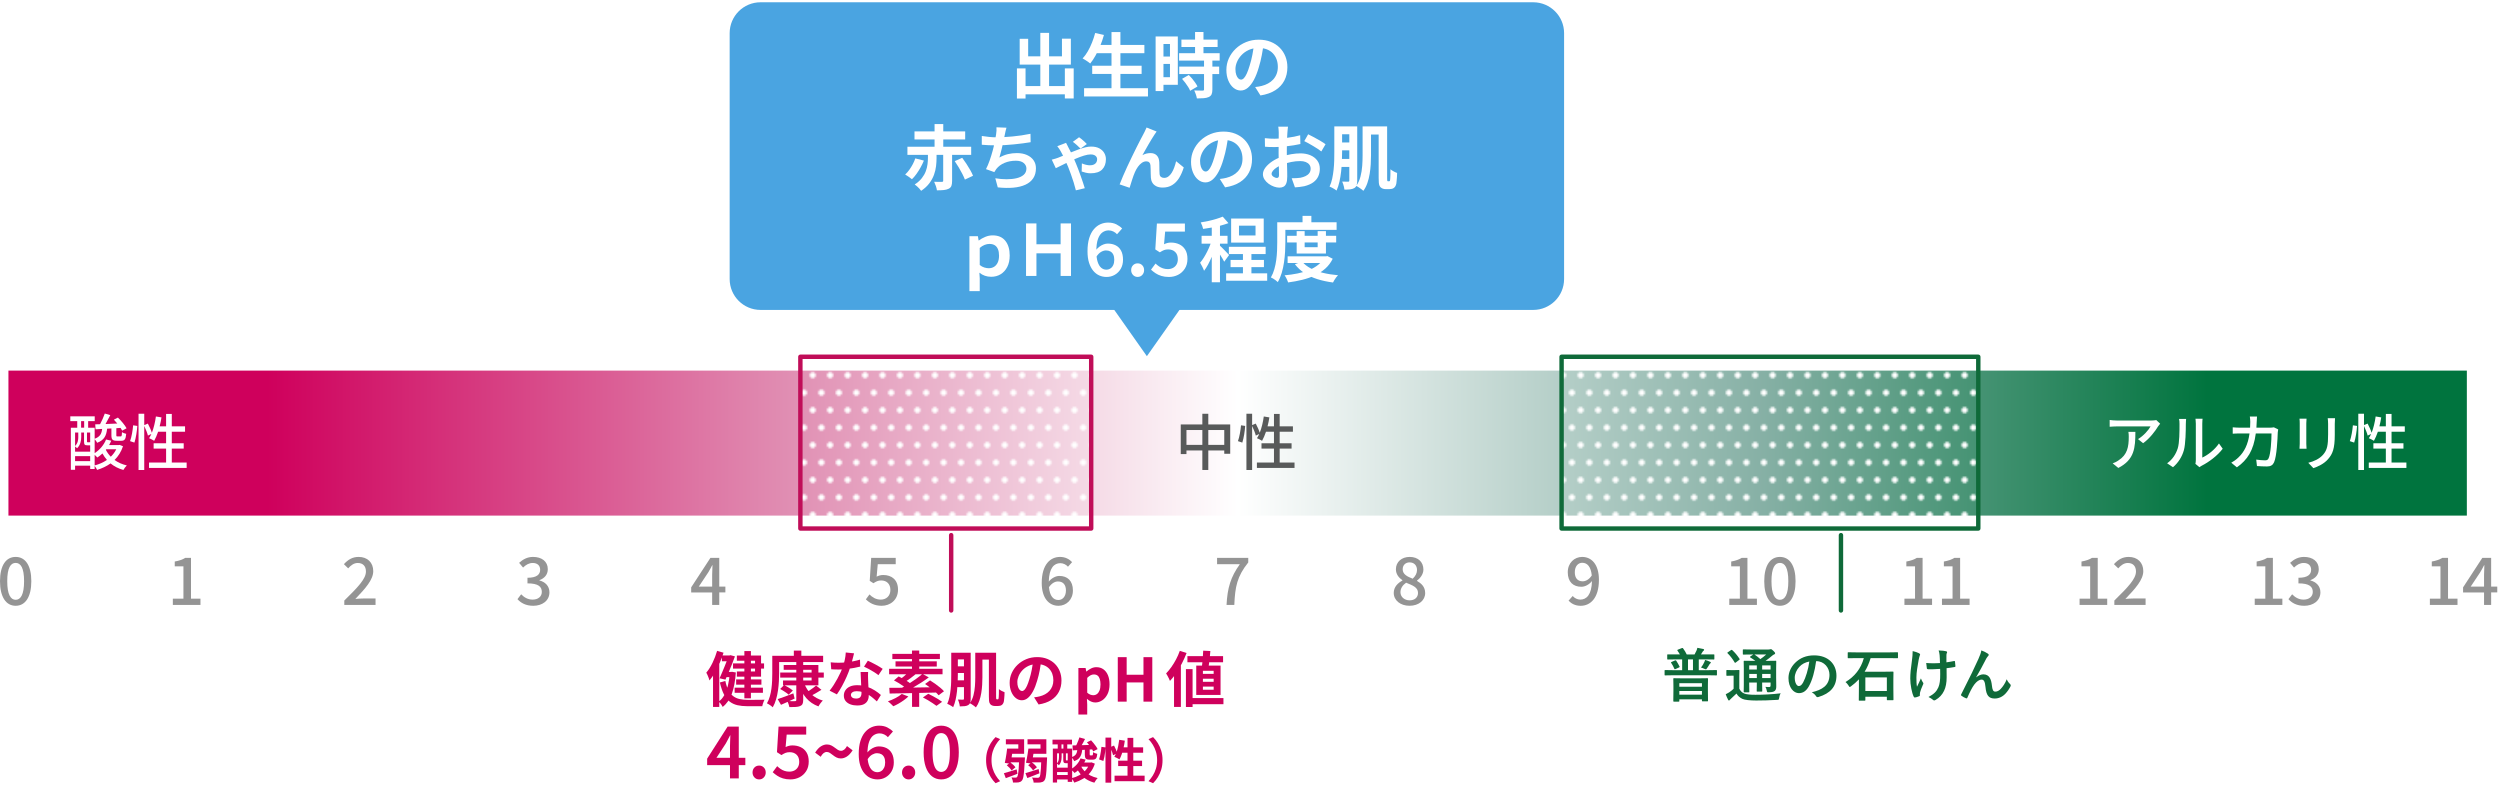 <?xml version="1.0" encoding="utf-8"?>
<!-- Generator: Adobe Illustrator 16.0.3, SVG Export Plug-In . SVG Version: 6.00 Build 0)  -->
<!DOCTYPE svg PUBLIC "-//W3C//DTD SVG 1.1//EN" "http://www.w3.org/Graphics/SVG/1.1/DTD/svg11.dtd">
<svg version="1.1" id="レイヤー_1" xmlns="http://www.w3.org/2000/svg" xmlns:xlink="http://www.w3.org/1999/xlink" x="0px"
	 y="0px" width="583px" height="183px" viewBox="0 0 583 183" enable-background="new 0 0 583 183" xml:space="preserve">
<pattern  width="20" height="20" patternUnits="userSpaceOnUse" id="Unnamed_Pattern_3" viewBox="1.768 -21.768 20 20" overflow="visible">
	<g>
		<polygon fill="none" points="1.768,-21.768 21.768,-21.768 21.768,-1.768 1.768,-1.768 		"/>
		<g>
			<defs>
				<rect id="SVGID_1_" x="1.768" y="-21.768" width="20" height="20"/>
			</defs>
			<clipPath id="SVGID_2_">
				<use xlink:href="#SVGID_1_"  overflow="visible"/>
			</clipPath>
			<path clip-path="url(#SVGID_2_)" fill="#FFFFFF" d="M18.536-21.768c0-0.977-0.792-1.769-1.768-1.769
				c-0.976,0-1.768,0.792-1.768,1.769C15-20.792,15.792-20,16.768-20C17.744-20,18.536-20.792,18.536-21.768"/>
			<path clip-path="url(#SVGID_2_)" fill="#FFFFFF" d="M8.536-21.768c0-0.977-0.792-1.769-1.768-1.769
				C5.792-23.536,5-22.744,5-21.768C5-20.792,5.792-20,6.768-20C7.744-20,8.536-20.792,8.536-21.768"/>
			<path clip-path="url(#SVGID_2_)" fill="#FFFFFF" d="M23.536-11.768c0-0.977-0.792-1.769-1.768-1.769
				c-0.976,0-1.768,0.792-1.768,1.769C20-10.792,20.792-10,21.768-10C22.744-10,23.536-10.792,23.536-11.768"/>
			<path clip-path="url(#SVGID_2_)" fill="#FFFFFF" d="M13.536-11.768c0-0.977-0.792-1.769-1.768-1.769
				c-0.976,0-1.768,0.792-1.768,1.769C10-10.792,10.792-10,11.768-10C12.744-10,13.536-10.792,13.536-11.768"/>
			<path clip-path="url(#SVGID_2_)" fill="#FFFFFF" d="M3.536-11.768c0-0.977-0.792-1.769-1.768-1.769
				C0.792-13.536,0-12.744,0-11.768C0-10.792,0.792-10,1.768-10C2.744-10,3.536-10.792,3.536-11.768"/>
			<path clip-path="url(#SVGID_2_)" fill="#FFFFFF" d="M18.536-1.768c0-0.977-0.792-1.769-1.768-1.769
				C15.792-3.536,15-2.744,15-1.768C15-0.792,15.792,0,16.768,0C17.744,0,18.536-0.792,18.536-1.768"/>
			<path clip-path="url(#SVGID_2_)" fill="#FFFFFF" d="M8.536-1.768c0-0.977-0.792-1.769-1.768-1.769C5.792-3.536,5-2.744,5-1.768
				C5-0.792,5.792,0,6.768,0C7.744,0,8.536-0.792,8.536-1.768"/>
		</g>
	</g>
</pattern>
<g>
	<defs>
		<polygon id="SVGID_3_" points="288.617,86.425 278.243,86.425 1.967,86.425 1.967,120.238 278.243,120.238 288.617,120.238 
			575.269,120.238 575.269,86.425 		"/>
	</defs>
	<clipPath id="SVGID_4_">
		<use xlink:href="#SVGID_3_"  overflow="visible"/>
	</clipPath>
	
		<linearGradient id="SVGID_5_" gradientUnits="userSpaceOnUse" x1="0.999" y1="262.109" x2="1.998" y2="262.109" gradientTransform="matrix(573.301 0 0 -573.301 -570.5 150370.5)">
		<stop  offset="0" style="stop-color:#CF005C"/>
		<stop  offset="0.1" style="stop-color:#CF005C"/>
		<stop  offset="0.321" style="stop-color:#E192B5"/>
		<stop  offset="0.5" style="stop-color:#FFFFFF"/>
		<stop  offset="0.717" style="stop-color:#86B0A5"/>
		<stop  offset="0.9" style="stop-color:#00743E"/>
		<stop  offset="1" style="stop-color:#00743E"/>
	</linearGradient>
	<rect x="1.967" y="86.425" clip-path="url(#SVGID_4_)" fill="url(#SVGID_5_)" width="573.302" height="33.813"/>
</g>
<path fill="#949494" d="M0,135.533c0-3.697,1.413-5.66,3.652-5.66c2.254,0,3.651,1.98,3.651,5.66c0,3.695-1.397,5.736-3.651,5.736
	C1.413,141.27,0,139.229,0,135.533 M5.615,135.533c0-3.16-0.812-4.264-1.963-4.264c-1.152,0-1.964,1.104-1.964,4.264
	c0,3.158,0.812,4.34,1.964,4.34C4.803,139.873,5.615,138.691,5.615,135.533"/>
<path fill="#949494" d="M40.306,139.615h2.47v-7.549h-2.025v-1.119c1.057-0.184,1.81-0.459,2.454-0.857h1.335v9.525h2.209v1.455
	h-6.443V139.615z"/>
<path fill="#949494" d="M80.291,140.043c3.145-3.082,5.046-5.045,5.046-6.764c0-1.197-0.642-1.994-1.918-1.994
	c-0.887,0-1.623,0.566-2.222,1.258l-0.998-0.982c0.966-1.043,1.964-1.688,3.436-1.688c2.071,0,3.406,1.318,3.406,3.314
	c0,2.01-1.826,4.033-4.172,6.486c0.567-0.061,1.289-0.105,1.84-0.105h2.869v1.502h-7.287V140.043z"/>
<path fill="#949494" d="M120.675,139.721l0.86-1.135c0.658,0.676,1.502,1.242,2.668,1.242c1.273,0,2.149-0.691,2.149-1.795
	c0-1.211-0.798-1.992-3.344-1.992v-1.305c2.222,0,2.958-0.813,2.958-1.873c0-0.98-0.658-1.58-1.731-1.58
	c-0.874,0-1.61,0.432-2.255,1.074l-0.922-1.104c0.89-0.813,1.934-1.381,3.239-1.381c2.023,0,3.449,1.043,3.449,2.854
	c0,1.273-0.752,2.117-1.947,2.563v0.074c1.303,0.324,2.33,1.273,2.33,2.762c0,1.98-1.702,3.145-3.773,3.145
	C122.576,141.27,121.427,140.564,120.675,139.721"/>
<path fill="#949494" d="M166.075,138.156h-4.892v-1.182l4.493-6.887h2.055v6.703h1.427v1.365h-1.427v2.914h-1.656V138.156z
	 M166.075,136.791v-2.775c0-0.615,0.046-1.598,0.076-2.209h-0.06c-0.277,0.551-0.583,1.072-0.906,1.641l-2.222,3.344H166.075z"/>
<path fill="#949494" d="M201.919,139.768l0.842-1.15c0.644,0.645,1.459,1.211,2.64,1.211c1.273,0,2.238-0.857,2.238-2.256
	c0-1.395-0.86-2.209-2.147-2.209c-0.722,0-1.151,0.217-1.809,0.646l-0.86-0.555l0.337-5.365h5.722v1.484h-4.188l-0.261,2.9
	c0.491-0.246,0.936-0.383,1.55-0.383c1.886,0,3.436,1.059,3.436,3.422c0,2.406-1.826,3.756-3.805,3.756
	C203.834,141.27,202.715,140.551,201.919,139.768"/>
<path fill="#949494" d="M242.932,135.947c0-4.324,2.023-6.074,4.264-6.074c1.257,0,2.177,0.537,2.821,1.211l-0.965,1.076
	c-0.413-0.49-1.104-0.83-1.78-0.83c-1.427,0-2.622,1.076-2.7,4.295c0.661-0.814,1.642-1.318,2.454-1.318
	c1.888,0,3.177,1.119,3.177,3.391c0,2.162-1.534,3.572-3.376,3.572C244.68,141.27,242.932,139.568,242.932,135.947 M244.618,136.928
	c0.186,2.041,0.998,2.992,2.195,2.992c0.982,0,1.764-0.828,1.764-2.223c0-1.352-0.677-2.102-1.872-2.102
	C246.077,135.596,245.294,135.947,244.618,136.928"/>
<path fill="#949494" d="M289.13,131.574h-5.307v-1.484h7.27v1.072c-2.594,3.236-3.069,5.629-3.252,9.908h-1.81
	C286.231,137.082,286.997,134.553,289.13,131.574"/>
<path fill="#949494" d="M325.021,138.264c0-1.395,0.982-2.33,2.023-2.883v-0.063c-0.842-0.598-1.519-1.41-1.519-2.563
	c0-1.746,1.38-2.883,3.223-2.883c1.963,0,3.19,1.211,3.19,2.945c0,1.135-0.799,2.07-1.489,2.578v0.076
	c0.998,0.582,1.901,1.365,1.901,2.836c0,1.672-1.472,2.961-3.648,2.961C326.585,141.27,325.021,140.014,325.021,138.264
	 M330.679,138.264c0-1.303-1.24-1.748-2.775-2.377c-0.768,0.537-1.318,1.287-1.318,2.209c0,1.119,0.936,1.902,2.146,1.902
	C329.896,139.998,330.679,139.322,330.679,138.264 M330.449,132.926c0-1.01-0.628-1.779-1.733-1.779c-0.92,0-1.61,0.615-1.61,1.609
	c0,1.182,1.073,1.705,2.333,2.195C330.097,134.338,330.449,133.662,330.449,132.926"/>
<path fill="#949494" d="M365.788,140.072l0.965-1.086c0.416,0.504,1.105,0.842,1.764,0.842c1.443,0,2.654-1.104,2.732-4.326
	c-0.661,0.844-1.643,1.334-2.471,1.334c-1.901,0-3.175-1.119-3.175-3.389c0-2.164,1.532-3.574,3.358-3.574
	c2.163,0,3.911,1.701,3.911,5.338c0,4.326-2.039,6.061-4.265,6.061C367.336,141.271,366.416,140.75,365.788,140.072
	 M369.086,135.564c0.674,0,1.486-0.4,2.115-1.365c-0.198-2.025-1.028-2.961-2.224-2.961c-0.965,0-1.733,0.813-1.733,2.209
	C367.244,134.797,367.889,135.564,369.086,135.564"/>
<path fill="#949494" d="M403.268,139.615h2.47v-7.549h-2.024v-1.119c1.057-0.184,1.81-0.459,2.454-0.857h1.335v9.525h2.209v1.455
	h-6.443V139.615z"/>
<path fill="#949494" d="M411.422,135.533c0-3.697,1.412-5.66,3.651-5.66c2.254,0,3.651,1.98,3.651,5.66
	c0,3.695-1.397,5.736-3.651,5.736C412.834,141.27,411.422,139.229,411.422,135.533 M417.036,135.533c0-3.16-0.812-4.264-1.963-4.264
	s-1.964,1.104-1.964,4.264c0,3.158,0.813,4.34,1.964,4.34S417.036,138.691,417.036,135.533"/>
<path fill="#949494" d="M444.112,139.615h2.471v-7.549h-2.025v-1.119c1.057-0.184,1.81-0.459,2.454-0.857h1.335v9.525h2.209v1.455
	h-6.443V139.615z"/>
<path fill="#949494" d="M452.865,139.615h2.47v-7.549h-2.024v-1.119c1.057-0.184,1.81-0.459,2.453-0.857h1.335v9.525h2.21v1.455
	h-6.443V139.615z"/>
<path fill="#949494" d="M484.958,139.615h2.47v-7.549h-2.025v-1.119c1.058-0.184,1.811-0.459,2.454-0.857h1.335v9.525h2.209v1.455
	h-6.442V139.615z"/>
<path fill="#949494" d="M493.065,140.043c3.146-3.082,5.046-5.045,5.046-6.764c0-1.197-0.642-1.994-1.918-1.994
	c-0.887,0-1.623,0.566-2.222,1.258l-0.998-0.982c0.966-1.043,1.964-1.688,3.436-1.688c2.071,0,3.406,1.318,3.406,3.314
	c0,2.01-1.826,4.033-4.172,6.486c0.567-0.061,1.289-0.105,1.84-0.105h2.869v1.502h-7.287V140.043z"/>
<path fill="#949494" d="M525.803,139.615h2.47v-7.549h-2.025v-1.119c1.058-0.184,1.811-0.459,2.454-0.857h1.335v9.525h2.209v1.455
	h-6.442V139.615z"/>
<path fill="#949494" d="M533.665,139.721l0.86-1.135c0.657,0.676,1.502,1.242,2.668,1.242c1.272,0,2.148-0.691,2.148-1.795
	c0-1.211-0.798-1.992-3.344-1.992v-1.305c2.222,0,2.958-0.813,2.958-1.873c0-0.98-0.658-1.58-1.731-1.58
	c-0.874,0-1.609,0.432-2.255,1.074l-0.922-1.104c0.89-0.813,1.935-1.381,3.239-1.381c2.022,0,3.449,1.043,3.449,2.854
	c0,1.273-0.752,2.117-1.947,2.563v0.074c1.303,0.324,2.33,1.273,2.33,2.762c0,1.98-1.702,3.145-3.773,3.145
	C535.566,141.27,534.417,140.564,533.665,139.721"/>
<path fill="#949494" d="M566.647,139.615h2.47v-7.549h-2.024v-1.119c1.057-0.184,1.81-0.459,2.454-0.857h1.334v9.525h2.21v1.455
	h-6.443V139.615z"/>
<path fill="#949494" d="M579.28,138.156h-4.892v-1.182l4.493-6.887h2.055v6.703h1.427v1.365h-1.427v2.914h-1.656V138.156z
	 M579.28,136.791v-2.775c0-0.615,0.046-1.598,0.076-2.209h-0.06c-0.277,0.551-0.583,1.072-0.906,1.641l-2.222,3.344H579.28z"/>
<path fill="#585A5A" d="M286.885,98.98v6.84h-1.387v-0.773h-3.721v4.551h-1.389v-4.551h-3.707v0.844h-1.329v-6.91h5.036v-2.49h1.389
	v2.49H286.885z M280.388,100.281h-3.706v3.465h3.706V100.281z M285.498,100.281h-3.721v3.465h3.721V100.281z"/>
<path fill="#585A5A" d="M288.688,102.873c0.359-0.959,0.616-2.535,0.716-3.691l0.973,0.143c-0.072,1.172-0.328,2.832-0.671,3.891
	L288.688,102.873z M301.884,107.865v1.262h-8.773v-1.262h3.979v-3.246h-2.906v-1.248h2.906v-2.691h-1.859
	c-0.274,0.803-0.588,1.533-0.916,2.121c-0.274-0.186-0.859-0.486-1.19-0.615c0.187-0.285,0.374-0.617,0.531-0.988l-0.802,0.385
	c-0.128-0.57-0.502-1.486-0.858-2.244v10.26h-1.33V96.477h1.33v2.648l0.844-0.346c0.357,0.674,0.76,1.545,0.931,2.146
	c0.442-1.113,0.759-2.461,0.944-3.805l1.302,0.215c-0.101,0.715-0.258,1.414-0.429,2.088h1.503v-2.891h1.33v2.891h3.09v1.256h-3.09
	v2.691h2.776v1.248h-2.776v3.246H301.884z"/>
<path fill="#FFFFFF" d="M28.684,104.059c-0.428,1.305-1.101,2.363-1.974,3.207c0.816,0.586,1.775,1.018,2.862,1.273
	c-0.271,0.242-0.614,0.73-0.802,1.059c-1.158-0.328-2.16-0.846-2.99-1.529c-0.93,0.67-2.003,1.158-3.133,1.516
	c-0.129-0.271-0.36-0.674-0.574-0.93v0.715h-1.044v-0.773h-3.521v0.959h-0.987v-9.816h1.489v-1.529h-1.618v-1.117h5.696v1.117
	h-1.533v1.529h1.518v2.576c1.259-0.457,1.618-1.188,1.747-2.289l-1.533,0.086l-0.085-1.158l1.13-0.029
	c0.416-0.758,0.844-1.746,1.104-2.49l1.287,0.371c-0.357,0.688-0.745,1.432-1.116,2.076c0.873-0.045,1.803-0.074,2.748-0.117
	c-0.257-0.313-0.531-0.627-0.802-0.9l0.944-0.486c0.759,0.732,1.633,1.775,2.018,2.492l-1.016,0.555
	c-0.1-0.186-0.228-0.412-0.385-0.643l-0.987,0.072v1.615c0,0.273,0.042,0.303,0.271,0.303h0.716c0.242,0,0.299-0.086,0.328-1.002
	c0.228,0.172,0.688,0.328,0.987,0.398c-0.1,1.303-0.399,1.619-1.144,1.619h-1.044c-1.03,0-1.262-0.303-1.262-1.305v-1.57
	l-1.001,0.057c-0.171,1.586-0.642,2.646-2.317,3.289c-0.114-0.229-0.359-0.6-0.588-0.83v3.234c1.173-0.758,2.146-1.873,2.662-3.178
	l1.202,0.289c-0.143,0.355-0.314,0.688-0.5,1.016h2.246l0.214-0.043L28.684,104.059z M18.94,101.914
	c0,0.814-0.174,1.875-0.958,2.604c-0.103-0.113-0.317-0.287-0.474-0.4v1.203h3.521v-1.475h-0.057h-0.616
	c-0.585,0-0.759-0.143-0.759-0.889v-2.088H18.94V101.914z M17.508,100.869v3.133c0.659-0.645,0.745-1.443,0.745-2.088v-1.045H17.508
	z M21.029,106.365h-3.521v1.172h3.521V106.365z M18.912,99.738h0.713v-1.529h-0.713V99.738z M21.029,100.869h-0.745v2.074
	c0,0.172,0.015,0.186,0.143,0.186h0.417c0.114,0,0.157,0,0.185-0.014V100.869z M22.073,108.539c1.03-0.271,2.018-0.701,2.862-1.287
	c-0.399-0.459-0.745-0.959-1.044-1.504c-0.385,0.357-0.773,0.674-1.187,0.945c-0.128-0.158-0.388-0.414-0.631-0.631V108.539z
	 M24.764,104.775l-0.086,0.113c0.3,0.588,0.688,1.145,1.159,1.619c0.516-0.502,0.944-1.074,1.275-1.732H24.764z"/>
<path fill="#FFFFFF" d="M30.332,102.873c0.359-0.959,0.616-2.535,0.716-3.691l0.973,0.143c-0.072,1.172-0.328,2.832-0.671,3.891
	L30.332,102.873z M43.527,107.865v1.262h-8.774v-1.262h3.981v-3.246h-2.908v-1.248h2.908v-2.691h-1.861
	c-0.274,0.803-0.588,1.533-0.916,2.121c-0.274-0.186-0.859-0.486-1.19-0.615c0.186-0.285,0.374-0.617,0.531-0.988l-0.802,0.385
	c-0.128-0.57-0.502-1.486-0.858-2.244v10.26h-1.33V96.477h1.33v2.648l0.844-0.346c0.357,0.674,0.759,1.545,0.93,2.146
	c0.443-1.113,0.759-2.461,0.945-3.805l1.301,0.215c-0.1,0.715-0.257,1.414-0.428,2.088h1.504v-2.891h1.329v2.891h3.09v1.256h-3.09
	v2.691h2.776v1.248h-2.776v3.246H43.527z"/>
<path fill="#FFFFFF" d="M503.279,99.41c-0.613,1.043-1.975,2.861-3.507,3.947l-1.187-0.959c1.258-0.729,2.505-2.146,2.919-2.961
	h-7.841c-0.574,0-1.073,0.043-1.689,0.086v-1.588c0.528,0.072,1.115,0.131,1.689,0.131h7.998c0.315,0,0.958-0.043,1.188-0.102
	l0.902,0.844C503.625,98.967,503.394,99.238,503.279,99.41 M493.992,109.127l-1.315-1.072c0.413-0.146,0.916-0.375,1.372-0.703
	c2.046-1.318,2.377-3.121,2.377-5.494c0-0.389-0.014-0.732-0.086-1.145h1.629C497.969,104.447,497.755,107.195,493.992,109.127"/>
<path fill="#FFFFFF" d="M507.848,104.561c0.414-1.273,0.414-4.064,0.414-5.711c0-0.484-0.029-0.828-0.114-1.158h1.66
	c-0.015,0.115-0.071,0.645-0.071,1.145c0,1.631-0.057,4.682-0.445,6.111c-0.428,1.574-1.33,2.975-2.548,4.008l-1.373-0.916
	C506.614,107.18,507.431,105.877,507.848,104.561 M512.067,107.266v-8.473c0-0.584-0.086-1.059-0.086-1.145h1.661
	c-0.015,0.086-0.071,0.561-0.071,1.145v7.914c1.244-0.559,2.861-1.775,3.892-3.293l0.873,1.232
	c-1.216,1.617-3.235,3.119-4.879,3.949c-0.26,0.143-0.431,0.271-0.545,0.359l-0.944-0.787
	C512.024,107.922,512.067,107.594,512.067,107.266"/>
<path fill="#FFFFFF" d="M526.266,98.336c-0.015,0.486-0.043,0.959-0.071,1.402h3.09c0.374,0,0.702-0.043,0.987-0.086l1.002,0.486
	c-0.043,0.242-0.086,0.561-0.101,0.73c-0.043,1.443-0.229,5.539-0.858,6.939c-0.3,0.658-0.785,0.973-1.658,0.973
	c-0.773,0-1.604-0.043-2.334-0.1l-0.171-1.5c0.729,0.1,1.489,0.17,2.074,0.17c0.431,0,0.659-0.127,0.815-0.488
	c0.488-1,0.674-4.234,0.674-5.779h-3.664c-0.53,3.977-1.945,6.168-4.407,7.9l-1.316-1.076c0.515-0.271,1.145-0.713,1.645-1.201
	c1.389-1.301,2.262-3.033,2.618-5.623h-2.174c-0.53,0-1.204,0.014-1.746,0.057v-1.488c0.542,0.043,1.188,0.086,1.746,0.086h2.304
	c0.027-0.428,0.042-0.887,0.042-1.373c0-0.314-0.042-0.902-0.101-1.23h1.675C526.309,97.463,526.279,97.994,526.266,98.336"/>
<path fill="#FFFFFF" d="M537.829,98.693v4.795c0,0.371,0.029,0.873,0.057,1.158h-1.646c0.014-0.242,0.057-0.744,0.057-1.158v-4.795
	c0-0.256-0.014-0.76-0.057-1.059h1.646C537.858,97.934,537.829,98.295,537.829,98.693 M544.469,98.836v2.547
	c0,3.277-0.514,4.494-1.571,5.695c-0.931,1.09-2.377,1.746-3.421,2.092l-1.19-1.246c1.361-0.344,2.548-0.889,3.435-1.861
	c1.002-1.145,1.19-2.26,1.19-4.766v-2.461c0-0.514-0.043-0.943-0.088-1.314h1.703C544.498,97.893,544.469,98.322,544.469,98.836"/>
<path fill="#FFFFFF" d="M547.977,102.873c0.358-0.959,0.615-2.535,0.716-3.691l0.973,0.143c-0.072,1.172-0.328,2.832-0.671,3.891
	L547.977,102.873z M561.172,107.865v1.262h-8.773v-1.262h3.979v-3.246h-2.907v-1.248h2.907v-2.691h-1.859
	c-0.274,0.803-0.589,1.533-0.916,2.121c-0.274-0.186-0.859-0.486-1.19-0.615c0.186-0.285,0.374-0.617,0.531-0.988l-0.802,0.385
	c-0.129-0.57-0.503-1.486-0.858-2.244v10.26h-1.33V96.477h1.33v2.648l0.844-0.346c0.357,0.674,0.759,1.545,0.93,2.146
	c0.443-1.113,0.76-2.461,0.945-3.805l1.301,0.215c-0.1,0.715-0.257,1.414-0.428,2.088h1.503v-2.891h1.33v2.891h3.09v1.256h-3.09
	v2.691h2.776v1.248h-2.776v3.246H561.172z"/>
<pattern  id="SVGID_6_" xlink:href="#Unnamed_Pattern_3" patternTransform="matrix(0.407 0 0 -0.407 -4130.798 -3884.832)">
</pattern>
<rect x="186.647" y="83.199" fill="url(#SVGID_6_)" width="67.82" height="40.051"/>
<path fill="#C00D58" d="M254.467,123.766h-67.82c-0.285,0-0.516-0.23-0.516-0.516V83.199c0-0.285,0.231-0.516,0.516-0.516h67.82
	c0.285,0,0.516,0.231,0.516,0.516v40.051C254.983,123.535,254.752,123.766,254.467,123.766z M187.163,122.734h66.788v-39.02h-66.788
	V122.734z"/>
<pattern  id="SVGID_7_" xlink:href="#Unnamed_Pattern_3" patternTransform="matrix(0.407 0 0 -0.407 -4130.798 -3884.832)">
</pattern>
<rect x="364.162" y="83.199" fill="url(#SVGID_7_)" width="97.173" height="40.051"/>
<path fill="#0F6A39" d="M461.335,123.766h-97.173c-0.285,0-0.516-0.23-0.516-0.516V83.199c0-0.285,0.23-0.516,0.516-0.516h97.173
	c0.285,0,0.516,0.231,0.516,0.516v40.051C461.851,123.535,461.62,123.766,461.335,123.766z M364.678,122.734h96.142v-39.02h-96.142
	V122.734z"/>
<path fill="#0F6A39" d="M429.311,142.879c-0.285,0-0.516-0.23-0.516-0.516v-17.568c0-0.285,0.23-0.516,0.516-0.516
	s0.516,0.23,0.516,0.516v17.568C429.826,142.648,429.596,142.879,429.311,142.879z"/>
<pattern  id="SVGID_8_" xlink:href="#Unnamed_Pattern_3" patternTransform="matrix(0.407 0 0 -0.407 -4130.798 -3884.832)">
</pattern>
<line fill="url(#SVGID_8_)" x1="221.815" y1="124.795" x2="221.815" y2="142.363"/>
<path fill="#C00D58" d="M221.815,142.879c-0.285,0-0.516-0.23-0.516-0.516v-17.568c0-0.285,0.231-0.516,0.516-0.516
	s0.516,0.23,0.516,0.516v17.568C222.331,142.648,222.1,142.879,221.815,142.879z"/>
<g>
	<path fill="#CF005C" d="M167.23,151.779l1.498,0.434c-0.243,0.775-0.534,1.557-0.875,2.345c-0.341,0.789-0.712,1.538-1.113,2.247
		c-0.401,0.71-0.831,1.335-1.288,1.876c-0.028-0.14-0.086-0.324-0.175-0.553c-0.089-0.229-0.182-0.46-0.28-0.693
		c-0.098-0.232-0.194-0.424-0.287-0.573c0.532-0.625,1.015-1.389,1.449-2.289S166.95,152.74,167.23,151.779z M166.278,155.812
		l1.442-1.442l0.014,0.028v10.458h-1.456V155.812z M170.184,156.693h0.28l0.252-0.028l0.882,0.154
		c-0.14,1.979-0.448,3.626-0.924,4.941c-0.476,1.316-1.19,2.348-2.142,3.095c-0.056-0.131-0.138-0.273-0.245-0.428
		c-0.107-0.153-0.219-0.308-0.336-0.462c-0.117-0.153-0.231-0.277-0.343-0.371c0.514-0.354,0.947-0.855,1.302-1.505
		c0.354-0.648,0.639-1.411,0.854-2.289c0.214-0.877,0.354-1.834,0.42-2.87V156.693z M169.918,152.857h0.182l0.238-0.07l1.05,0.28
		c-0.187,0.522-0.404,1.097-0.651,1.722c-0.248,0.625-0.506,1.256-0.777,1.89c-0.271,0.635-0.532,1.237-0.784,1.807l-1.372-0.309
		c0.187-0.429,0.382-0.879,0.588-1.351c0.205-0.472,0.401-0.942,0.588-1.414s0.362-0.912,0.525-1.323
		c0.163-0.41,0.301-0.77,0.413-1.078V152.857z M169.148,158.793c0.187,0.915,0.439,1.661,0.756,2.24
		c0.317,0.579,0.693,1.026,1.127,1.344s0.929,0.534,1.484,0.651c0.555,0.116,1.16,0.175,1.813,0.175c0.131,0,0.324,0,0.581,0
		c0.256,0,0.546,0,0.868,0c0.322,0,0.644-0.002,0.966-0.007s0.623-0.007,0.903-0.007c0.28,0,0.495-0.005,0.644-0.015
		c-0.065,0.122-0.135,0.273-0.21,0.455c-0.075,0.183-0.14,0.366-0.196,0.553c-0.056,0.188-0.098,0.355-0.126,0.505h-0.672h-2.842
		c-0.84,0-1.596-0.077-2.268-0.231s-1.27-0.43-1.792-0.826c-0.523-0.396-0.973-0.956-1.351-1.68s-0.698-1.654-0.959-2.793
		L169.148,158.793z M168.35,152.857h1.946v1.344h-1.946V152.857z M169.064,156.693h1.54v1.218h-1.54V156.693z M170.94,154.705h7.238
		v1.218h-7.238V154.705z M171.318,160.361h6.594v1.204h-6.594V160.361z M171.668,158.443h5.894v1.218h-5.894V158.443z
		 M171.836,152.871h5.642v4.928h-5.642v-1.218h4.242v-2.492h-4.242V152.871z M173.586,151.821h1.526v11.032h-1.526V151.821z"/>
	<path fill="#CF005C" d="M180.096,152.927h1.596v4.074c0,0.569-0.019,1.199-0.056,1.89c-0.038,0.691-0.107,1.398-0.21,2.121
		c-0.103,0.724-0.252,1.421-0.448,2.094c-0.196,0.672-0.453,1.283-0.77,1.834c-0.093-0.104-0.224-0.215-0.392-0.336
		c-0.168-0.122-0.341-0.236-0.518-0.344c-0.178-0.107-0.327-0.188-0.448-0.245c0.289-0.504,0.518-1.052,0.686-1.645
		s0.292-1.204,0.371-1.834c0.079-0.63,0.13-1.248,0.154-1.855c0.023-0.606,0.035-1.166,0.035-1.68V152.927z M180.88,152.927h11.074
		v1.471H180.88V152.927z M181.356,163.035c0.467-0.149,1.024-0.346,1.673-0.588c0.648-0.243,1.309-0.495,1.981-0.756l0.294,1.218
		c-0.532,0.262-1.076,0.518-1.631,0.77c-0.556,0.252-1.071,0.48-1.547,0.687L181.356,163.035z M181.93,160.669l0.924-0.91
		c0.224,0.112,0.464,0.24,0.721,0.386c0.256,0.145,0.501,0.294,0.735,0.447c0.233,0.154,0.429,0.297,0.588,0.428l-0.98,0.993
		c-0.131-0.14-0.31-0.289-0.539-0.447c-0.229-0.159-0.469-0.317-0.721-0.477C182.406,160.931,182.164,160.79,181.93,160.669z
		 M181.944,156.833h10.164v1.176h-10.164V156.833z M182.756,155.083h8.092v4.732h-8.246v-1.135h6.664v-2.478h-6.51V155.083z
		 M185.696,154.271h1.61v8.96c0,0.41-0.054,0.723-0.161,0.938s-0.296,0.378-0.567,0.49c-0.271,0.112-0.609,0.18-1.015,0.203
		c-0.406,0.022-0.898,0.035-1.477,0.035c-0.037-0.196-0.103-0.433-0.196-0.707c-0.093-0.275-0.196-0.512-0.308-0.707
		c0.243,0.009,0.485,0.019,0.728,0.027c0.243,0.01,0.462,0.012,0.658,0.007c0.196-0.004,0.331-0.007,0.406-0.007
		c0.121,0,0.205-0.022,0.252-0.069s0.07-0.121,0.07-0.225V154.271z M185.122,151.723h1.75v1.988h-1.75V151.723z M187.586,159.451
		c0.345,0.934,0.88,1.743,1.603,2.429c0.723,0.687,1.622,1.184,2.695,1.491c-0.168,0.159-0.353,0.371-0.553,0.637
		c-0.201,0.267-0.357,0.507-0.469,0.722c-1.139-0.421-2.077-1.056-2.814-1.904c-0.738-0.85-1.312-1.871-1.722-3.066L187.586,159.451
		z M190.316,159.871l1.246,0.994c-0.448,0.28-0.91,0.558-1.386,0.833s-0.915,0.502-1.316,0.679l-0.952-0.84
		c0.261-0.14,0.539-0.306,0.833-0.497s0.581-0.392,0.861-0.602C189.882,160.229,190.12,160.039,190.316,159.871z"/>
	<path fill="#CF005C" d="M199.164,152.354c-0.056,0.233-0.131,0.536-0.224,0.909c-0.093,0.374-0.198,0.766-0.315,1.177
		c-0.117,0.41-0.24,0.816-0.371,1.218c-0.206,0.672-0.476,1.386-0.812,2.142c-0.336,0.756-0.7,1.493-1.092,2.212
		s-0.789,1.358-1.19,1.918l-1.694-0.867c0.317-0.393,0.63-0.826,0.938-1.303c0.308-0.476,0.597-0.966,0.868-1.47
		c0.271-0.504,0.516-0.991,0.735-1.463c0.219-0.472,0.394-0.898,0.525-1.281c0.177-0.494,0.333-1.048,0.469-1.659
		s0.212-1.188,0.231-1.729L199.164,152.354z M193.718,154.453c0.298,0.037,0.618,0.063,0.959,0.077
		c0.34,0.014,0.642,0.021,0.903,0.021c0.579,0,1.164-0.032,1.757-0.098s1.165-0.151,1.715-0.259c0.55-0.107,1.05-0.231,1.498-0.371
		l0.056,1.624c-0.401,0.103-0.879,0.208-1.435,0.314c-0.556,0.107-1.141,0.196-1.757,0.267c-0.616,0.069-1.223,0.104-1.82,0.104
		c-0.28,0-0.565-0.004-0.854-0.014c-0.29-0.01-0.588-0.023-0.896-0.042L193.718,154.453z M202.44,156.707
		c-0.019,0.299-0.025,0.595-0.021,0.889c0.005,0.294,0.012,0.596,0.021,0.903c0.009,0.215,0.021,0.488,0.035,0.819
		s0.03,0.681,0.049,1.05c0.019,0.369,0.035,0.719,0.049,1.05c0.014,0.331,0.021,0.595,0.021,0.791c0,0.43-0.089,0.819-0.266,1.169
		c-0.177,0.351-0.46,0.628-0.847,0.833s-0.917,0.309-1.589,0.309c-0.579,0-1.102-0.087-1.568-0.26
		c-0.467-0.173-0.84-0.429-1.12-0.77c-0.28-0.341-0.42-0.768-0.42-1.281c0-0.457,0.121-0.87,0.364-1.239
		c0.243-0.368,0.595-0.657,1.057-0.868c0.462-0.21,1.02-0.314,1.673-0.314c0.821,0,1.578,0.114,2.268,0.343
		c0.691,0.229,1.312,0.521,1.862,0.875c0.55,0.354,1.022,0.71,1.414,1.064l-0.938,1.498c-0.252-0.225-0.539-0.477-0.861-0.756
		c-0.322-0.28-0.681-0.542-1.078-0.784c-0.396-0.243-0.826-0.443-1.288-0.603c-0.462-0.158-0.959-0.237-1.491-0.237
		c-0.401,0-0.723,0.079-0.966,0.237c-0.243,0.159-0.364,0.364-0.364,0.616c0,0.262,0.105,0.472,0.315,0.63
		c0.21,0.159,0.506,0.238,0.889,0.238c0.317,0,0.569-0.054,0.756-0.161s0.317-0.261,0.392-0.462c0.075-0.2,0.112-0.427,0.112-0.679
		c0-0.215-0.01-0.519-0.028-0.91c-0.019-0.393-0.04-0.826-0.063-1.302c-0.023-0.477-0.044-0.952-0.063-1.429
		c-0.019-0.476-0.037-0.896-0.056-1.26H202.44z M204.848,157.449c-0.271-0.225-0.607-0.462-1.008-0.714
		c-0.401-0.252-0.814-0.492-1.239-0.722c-0.425-0.229-0.796-0.413-1.113-0.553l0.896-1.386c0.252,0.112,0.539,0.25,0.861,0.413
		c0.322,0.163,0.648,0.334,0.98,0.511c0.331,0.178,0.639,0.353,0.924,0.525s0.516,0.324,0.693,0.455L204.848,157.449z"/>
	<path fill="#CF005C" d="M210.28,161.831l1.554,0.588c-0.299,0.289-0.648,0.579-1.05,0.868s-0.814,0.555-1.239,0.798
		s-0.833,0.448-1.225,0.616c-0.094-0.103-0.217-0.227-0.371-0.371c-0.154-0.145-0.308-0.289-0.462-0.434
		c-0.154-0.146-0.296-0.26-0.427-0.344c0.597-0.205,1.19-0.459,1.778-0.763C209.426,162.487,209.907,162.167,210.28,161.831z
		 M207.34,155.965h12.46v1.274h-12.46V155.965z M207.382,160.403c0.7,0,1.486-0.005,2.359-0.015
		c0.873-0.009,1.799-0.022,2.779-0.042c0.98-0.019,1.986-0.034,3.017-0.049c1.031-0.014,2.046-0.03,3.045-0.049l-0.07,1.246
		c-1.008,0.019-2.016,0.042-3.024,0.07c-1.008,0.027-1.993,0.051-2.954,0.069c-0.961,0.02-1.874,0.038-2.737,0.057
		c-0.864,0.019-1.641,0.032-2.331,0.042L207.382,160.403z M208.096,152.479h11.088v1.218h-11.088V152.479z M208.474,158.667
		l1.092-0.924c0.345,0.159,0.716,0.353,1.113,0.581c0.396,0.229,0.772,0.46,1.127,0.692c0.354,0.233,0.648,0.448,0.882,0.645
		l-1.162,1.036c-0.215-0.205-0.493-0.43-0.833-0.672c-0.341-0.243-0.705-0.483-1.092-0.722
		C209.214,159.066,208.838,158.854,208.474,158.667z M208.838,154.229h9.618v1.203h-9.618V154.229z M212.17,156.385l1.512,0.714
		c-0.429,0.355-0.868,0.698-1.316,1.029c-0.448,0.331-0.859,0.609-1.232,0.833L210,158.345c0.243-0.168,0.497-0.366,0.763-0.595
		s0.522-0.462,0.77-0.7C211.78,156.813,211.993,156.591,212.17,156.385z M215.11,157.155l1.484,0.812
		c-0.542,0.401-1.129,0.808-1.764,1.218c-0.635,0.411-1.27,0.796-1.904,1.155c-0.635,0.359-1.228,0.675-1.778,0.945l-1.078-0.756
		c0.56-0.28,1.148-0.614,1.764-1.001c0.616-0.388,1.211-0.789,1.785-1.204S214.69,157.52,215.11,157.155z M212.674,151.709h1.694
		v5.026h-1.694V151.709z M212.688,160.935h1.666v3.906h-1.666V160.935z M215.222,162.643l1.246-0.854
		c0.345,0.168,0.721,0.359,1.127,0.574c0.406,0.215,0.795,0.437,1.169,0.665c0.373,0.229,0.686,0.44,0.938,0.637l-1.316,0.938
		c-0.233-0.178-0.53-0.386-0.889-0.623c-0.359-0.238-0.737-0.477-1.134-0.715C215.966,163.028,215.586,162.82,215.222,162.643z
		 M215.726,159.507l1.162-0.84c0.373,0.224,0.768,0.485,1.183,0.784c0.415,0.299,0.805,0.598,1.169,0.896
		c0.364,0.299,0.663,0.584,0.896,0.854l-1.26,0.938c-0.205-0.261-0.483-0.546-0.833-0.854c-0.35-0.309-0.728-0.618-1.134-0.931
		C216.503,160.041,216.109,159.759,215.726,159.507z"/>
	<path fill="#CF005C" d="M221.83,152.213h1.54v5.11c0,0.56-0.014,1.171-0.042,1.834s-0.08,1.335-0.154,2.016
		c-0.075,0.682-0.185,1.344-0.329,1.988c-0.145,0.644-0.334,1.228-0.567,1.75c-0.103-0.084-0.238-0.178-0.406-0.28
		s-0.341-0.2-0.518-0.294s-0.331-0.163-0.462-0.21c0.224-0.476,0.396-1.001,0.518-1.575c0.121-0.573,0.214-1.164,0.28-1.771
		s0.105-1.206,0.119-1.799s0.021-1.146,0.021-1.659V152.213z M222.474,158.653h3.136v1.582h-3.136V158.653z M222.488,152.213h3.108
		v1.554h-3.108V152.213z M222.488,155.391h3.164v1.555h-3.164V155.391z M224.798,152.213h1.568v10.725
		c0,0.373-0.04,0.681-0.119,0.924c-0.079,0.242-0.231,0.429-0.455,0.56c-0.224,0.131-0.492,0.215-0.805,0.252
		c-0.313,0.037-0.698,0.057-1.155,0.057c-0.009-0.141-0.037-0.311-0.084-0.512c-0.047-0.2-0.103-0.396-0.168-0.588
		s-0.131-0.356-0.196-0.497c0.252,0.01,0.492,0.017,0.721,0.021c0.229,0.005,0.38,0.007,0.455,0.007
		c0.084,0,0.145-0.019,0.182-0.056c0.037-0.038,0.056-0.103,0.056-0.196V152.213z M227.43,152.213h1.666v5.74
		c0,0.541-0.019,1.127-0.056,1.757s-0.107,1.263-0.21,1.897s-0.254,1.241-0.455,1.819c-0.201,0.579-0.464,1.093-0.791,1.54
		c-0.103-0.093-0.24-0.205-0.413-0.336c-0.173-0.131-0.35-0.254-0.532-0.371c-0.182-0.116-0.338-0.208-0.469-0.272
		c0.383-0.541,0.663-1.157,0.84-1.849c0.177-0.69,0.292-1.397,0.343-2.121c0.051-0.723,0.077-1.411,0.077-2.064V152.213z
		 M228.102,152.213h3.346v1.61h-3.346V152.213z M230.608,152.213h1.68v10.178c0,0.364,0.014,0.565,0.042,0.603
		c0.037,0.056,0.084,0.084,0.14,0.084c0.028,0,0.061,0,0.098,0c0.037,0,0.07,0,0.098,0c0.075,0,0.126-0.023,0.154-0.07
		c0.046-0.056,0.074-0.224,0.084-0.504c0.019-0.149,0.03-0.383,0.035-0.7c0.005-0.316,0.007-0.686,0.007-1.105
		c0.177,0.149,0.387,0.289,0.63,0.42s0.471,0.233,0.686,0.308c0,0.252-0.009,0.514-0.028,0.784c-0.019,0.271-0.04,0.525-0.063,0.763
		c-0.023,0.238-0.044,0.423-0.063,0.554c-0.084,0.41-0.247,0.699-0.49,0.867c-0.103,0.084-0.233,0.146-0.392,0.183
		s-0.313,0.056-0.462,0.056c-0.131,0-0.271,0-0.42,0c-0.149,0-0.275,0-0.378,0c-0.168,0-0.343-0.03-0.525-0.091
		c-0.182-0.061-0.338-0.156-0.469-0.287c-0.084-0.094-0.154-0.203-0.21-0.329s-0.096-0.306-0.119-0.539
		c-0.023-0.232-0.035-0.551-0.035-0.952V152.213z"/>
</g>
<g>
	<path fill="#CF005C" d="M242.83,154.033c-0.093,0.709-0.215,1.465-0.364,2.268c-0.149,0.803-0.35,1.615-0.602,2.437
		c-0.271,0.942-0.588,1.755-0.952,2.436c-0.364,0.682-0.763,1.207-1.197,1.575c-0.434,0.369-0.908,0.553-1.421,0.553
		s-0.987-0.175-1.421-0.524c-0.434-0.351-0.779-0.833-1.036-1.449c-0.256-0.616-0.385-1.316-0.385-2.101
		c0-0.812,0.163-1.577,0.49-2.296c0.326-0.718,0.781-1.355,1.365-1.91c0.583-0.556,1.265-0.992,2.044-1.31s1.622-0.476,2.527-0.476
		c0.868,0,1.65,0.14,2.345,0.42c0.695,0.279,1.29,0.667,1.785,1.162c0.495,0.494,0.873,1.073,1.134,1.735
		c0.261,0.663,0.392,1.377,0.392,2.143c0,0.979-0.201,1.857-0.602,2.632s-0.997,1.414-1.785,1.918s-1.771,0.849-2.947,1.036
		l-1.05-1.666c0.271-0.028,0.508-0.061,0.714-0.099c0.205-0.037,0.401-0.079,0.588-0.126c0.448-0.111,0.866-0.272,1.253-0.482
		s0.726-0.472,1.015-0.784c0.289-0.313,0.516-0.679,0.679-1.099c0.164-0.42,0.245-0.883,0.245-1.387c0-0.55-0.084-1.055-0.252-1.512
		s-0.416-0.856-0.742-1.197c-0.327-0.34-0.724-0.602-1.19-0.783c-0.467-0.183-1.003-0.273-1.61-0.273
		c-0.747,0-1.405,0.133-1.974,0.399c-0.569,0.266-1.05,0.608-1.442,1.028s-0.688,0.873-0.889,1.358s-0.301,0.947-0.301,1.386
		c0,0.467,0.056,0.856,0.168,1.169c0.112,0.313,0.25,0.546,0.413,0.7c0.163,0.154,0.338,0.231,0.525,0.231
		c0.196,0,0.39-0.101,0.581-0.302c0.191-0.2,0.38-0.506,0.567-0.917c0.187-0.41,0.374-0.929,0.56-1.554
		c0.215-0.672,0.396-1.391,0.546-2.156c0.149-0.765,0.257-1.512,0.322-2.24L242.83,154.033z"/>
</g>
<g>
	<path fill="#CF005C" d="M251.482,166.633v-10.85h1.68l0.154,0.812h0.042c0.327-0.279,0.688-0.518,1.085-0.714
		s0.805-0.294,1.225-0.294c0.644,0,1.195,0.166,1.652,0.497c0.458,0.331,0.81,0.794,1.057,1.386
		c0.247,0.593,0.371,1.295,0.371,2.107c0,0.896-0.159,1.661-0.476,2.296s-0.73,1.118-1.239,1.449
		c-0.509,0.331-1.048,0.497-1.617,0.497c-0.336,0-0.67-0.075-1.001-0.225c-0.332-0.148-0.646-0.358-0.945-0.63l0.07,1.274v2.394
		H251.482z M254.968,162.125c0.308,0,0.588-0.091,0.84-0.273c0.252-0.182,0.453-0.459,0.602-0.832
		c0.149-0.374,0.224-0.845,0.224-1.414c0-0.495-0.056-0.917-0.168-1.268c-0.112-0.35-0.28-0.613-0.504-0.791
		c-0.224-0.177-0.518-0.266-0.882-0.266c-0.262,0-0.516,0.065-0.763,0.195c-0.248,0.131-0.506,0.332-0.777,0.603v3.458
		c0.252,0.224,0.499,0.378,0.742,0.462S254.753,162.125,254.968,162.125z"/>
</g>
<g>
	<path fill="#CF005C" d="M260.666,163.623v-10.374h2.072v4.102h3.92v-4.102h2.058v10.374h-2.058v-4.48h-3.92v4.48H260.666z"/>
</g>
<g>
	<path fill="#CF005C" d="M275.128,151.779l1.582,0.504c-0.299,0.784-0.653,1.575-1.064,2.373s-0.854,1.554-1.33,2.268
		s-0.971,1.337-1.484,1.869c-0.047-0.14-0.124-0.319-0.231-0.539c-0.107-0.219-0.222-0.44-0.343-0.665
		c-0.122-0.224-0.229-0.406-0.322-0.546c0.42-0.429,0.828-0.924,1.225-1.484c0.396-0.56,0.765-1.161,1.106-1.806
		C274.607,153.109,274.895,152.451,275.128,151.779z M273.784,155.657l1.596-1.596v0.014v10.78h-1.596V155.657z M276.556,156.049
		h1.554v8.82h-1.554V156.049z M276.906,153.011h8.316v1.429h-8.316V153.011z M277.34,162.783h7.966v1.441h-7.966V162.783z
		 M278.964,155.223h5.67v6.832h-5.67V155.223z M280.588,151.737l1.666,0.084c-0.028,0.457-0.07,0.934-0.126,1.428
		c-0.056,0.495-0.114,0.971-0.175,1.428c-0.061,0.458-0.119,0.863-0.175,1.219h-1.554c0.056-0.364,0.107-0.784,0.154-1.261
		c0.047-0.476,0.089-0.966,0.126-1.47S280.569,152.185,280.588,151.737z M280.518,156.427v0.714h2.506v-0.714H280.518z
		 M280.518,158.275v0.728h2.506v-0.728H280.518z M280.518,160.123v0.728h2.506v-0.728H280.518z"/>
</g>
<g>
	<path fill="#CF005C" d="M170.234,181.523v-7.526c0-0.347,0.011-0.765,0.034-1.252s0.039-0.904,0.05-1.251h-0.067
		c-0.157,0.302-0.317,0.61-0.479,0.924c-0.163,0.313-0.333,0.633-0.512,0.957l-2.184,3.344h6.737v1.714h-8.904v-1.513l4.771-7.476
		h2.604v12.079H170.234z"/>
	<path fill="#CF005C" d="M177.038,181.759c-0.448,0-0.817-0.157-1.109-0.471c-0.291-0.313-0.437-0.694-0.437-1.143
		c0-0.47,0.146-0.856,0.437-1.159c0.292-0.302,0.661-0.453,1.109-0.453c0.437,0,0.801,0.151,1.092,0.453
		c0.291,0.303,0.437,0.689,0.437,1.159c0,0.448-0.146,0.829-0.437,1.143C177.839,181.602,177.475,181.759,177.038,181.759z"/>
	<path fill="#CF005C" d="M184.33,181.759c-0.65,0-1.229-0.079-1.739-0.235s-0.958-0.364-1.344-0.622
		c-0.386-0.257-0.737-0.531-1.05-0.822l1.042-1.412c0.235,0.225,0.493,0.435,0.772,0.631c0.28,0.195,0.591,0.353,0.933,0.47
		c0.341,0.118,0.714,0.177,1.117,0.177c0.448,0,0.846-0.09,1.193-0.269c0.347-0.18,0.622-0.439,0.823-0.781s0.302-0.753,0.302-1.235
		c0-0.717-0.205-1.271-0.613-1.663c-0.409-0.392-0.943-0.588-1.604-0.588c-0.381,0-0.706,0.054-0.974,0.159
		c-0.269,0.107-0.588,0.277-0.958,0.513l-1.042-0.672l0.369-5.964h6.452v1.864h-4.553l-0.252,2.907
		c0.247-0.123,0.496-0.219,0.748-0.286s0.535-0.101,0.849-0.101c0.694,0,1.33,0.135,1.907,0.403
		c0.577,0.269,1.036,0.681,1.377,1.234c0.342,0.555,0.513,1.263,0.513,2.125c0,0.874-0.202,1.625-0.605,2.252
		s-0.927,1.103-1.571,1.428C185.777,181.596,185.08,181.759,184.33,181.759z"/>
	<path fill="#CF005C" d="M196.089,176.87c-0.381,0-0.72-0.076-1.016-0.228c-0.297-0.15-0.569-0.327-0.815-0.528
		c-0.247-0.202-0.487-0.379-0.722-0.529c-0.235-0.151-0.482-0.228-0.739-0.228c-0.269,0-0.521,0.096-0.756,0.286
		c-0.235,0.19-0.454,0.471-0.655,0.84l-1.294-0.975c0.437-0.694,0.891-1.185,1.361-1.47c0.471-0.285,0.93-0.429,1.377-0.429
		c0.392,0,0.734,0.076,1.025,0.228c0.291,0.15,0.56,0.321,0.807,0.512c0.246,0.19,0.487,0.361,0.722,0.513
		c0.235,0.151,0.481,0.227,0.739,0.227s0.507-0.092,0.748-0.277c0.241-0.185,0.457-0.462,0.647-0.831l1.311,0.991
		c-0.437,0.683-0.888,1.17-1.353,1.461C197.01,176.725,196.548,176.87,196.089,176.87z"/>
	<path fill="#CF005C" d="M204.64,181.759c-0.594,0-1.153-0.118-1.68-0.353c-0.527-0.235-0.991-0.597-1.395-1.084
		s-0.722-1.101-0.958-1.84s-0.353-1.618-0.353-2.638c0-1.176,0.129-2.181,0.387-3.016c0.257-0.834,0.61-1.518,1.058-2.049
		c0.448-0.532,0.955-0.925,1.521-1.177s1.156-0.378,1.772-0.378c0.739,0,1.375,0.135,1.907,0.403
		c0.532,0.269,0.977,0.588,1.335,0.958l-1.176,1.327c-0.224-0.258-0.51-0.471-0.857-0.639s-0.706-0.252-1.075-0.252
		c-0.515,0-0.988,0.151-1.419,0.453c-0.431,0.303-0.776,0.805-1.033,1.504c-0.258,0.7-0.387,1.655-0.387,2.864
		c0,0.997,0.101,1.807,0.303,2.428c0.202,0.622,0.476,1.078,0.823,1.369c0.347,0.292,0.739,0.438,1.176,0.438
		c0.347,0,0.658-0.09,0.933-0.27c0.274-0.179,0.493-0.439,0.655-0.781c0.162-0.341,0.243-0.753,0.243-1.234
		s-0.078-0.882-0.235-1.201c-0.157-0.319-0.378-0.558-0.664-0.714c-0.286-0.157-0.625-0.235-1.017-0.235
		c-0.347,0-0.72,0.112-1.117,0.336s-0.77,0.61-1.117,1.159l-0.084-1.546c0.235-0.313,0.507-0.585,0.815-0.814
		c0.308-0.229,0.63-0.406,0.966-0.529s0.649-0.185,0.941-0.185c0.694,0,1.308,0.134,1.839,0.403c0.532,0.269,0.946,0.68,1.243,1.234
		s0.445,1.252,0.445,2.092c0,0.795-0.174,1.489-0.521,2.083c-0.348,0.594-0.807,1.056-1.378,1.386
		C205.967,181.594,205.334,181.759,204.64,181.759z"/>
	<path fill="#CF005C" d="M211.897,181.759c-0.448,0-0.817-0.157-1.109-0.471c-0.291-0.313-0.437-0.694-0.437-1.143
		c0-0.47,0.146-0.856,0.437-1.159c0.292-0.302,0.661-0.453,1.109-0.453c0.437,0,0.801,0.151,1.092,0.453
		c0.291,0.303,0.437,0.689,0.437,1.159c0,0.448-0.146,0.829-0.437,1.143C212.698,181.602,212.334,181.759,211.897,181.759z"/>
	<path fill="#CF005C" d="M219.491,181.759c-0.829,0-1.551-0.244-2.167-0.73c-0.616-0.487-1.092-1.199-1.428-2.134
		c-0.336-0.936-0.504-2.086-0.504-3.453c0-1.366,0.168-2.508,0.504-3.427c0.336-0.918,0.812-1.613,1.428-2.083
		c0.616-0.471,1.338-0.706,2.167-0.706c0.84,0,1.568,0.235,2.184,0.706c0.616,0.47,1.089,1.165,1.419,2.083
		c0.33,0.919,0.496,2.061,0.496,3.427c0,1.367-0.166,2.518-0.496,3.453c-0.331,0.935-0.804,1.646-1.419,2.134
		C221.059,181.515,220.331,181.759,219.491,181.759z M219.491,180.012c0.392,0,0.739-0.144,1.042-0.429s0.54-0.765,0.714-1.437
		s0.261-1.573,0.261-2.705c0-1.142-0.087-2.041-0.261-2.696s-0.412-1.117-0.714-1.386s-0.65-0.403-1.042-0.403
		c-0.381,0-0.723,0.135-1.025,0.403s-0.543,0.73-0.722,1.386c-0.18,0.655-0.269,1.555-0.269,2.696c0,1.132,0.089,2.033,0.269,2.705
		c0.179,0.672,0.42,1.151,0.722,1.437S219.11,180.012,219.491,180.012z"/>
</g>
<g>
	<path fill="#CF005C" d="M229.955,177.268c0-0.799,0.101-1.53,0.302-2.195c0.202-0.664,0.47-1.262,0.806-1.792
		c0.336-0.53,0.702-0.993,1.098-1.389l1.064,0.471c-0.373,0.396-0.711,0.838-1.013,1.327c-0.303,0.488-0.543,1.028-0.723,1.618
		s-0.269,1.243-0.269,1.96c0,0.709,0.089,1.36,0.269,1.954s0.42,1.133,0.723,1.618c0.302,0.486,0.64,0.93,1.013,1.333l-1.064,0.471
		c-0.396-0.396-0.761-0.858-1.098-1.389c-0.336-0.53-0.604-1.128-0.806-1.792C230.055,178.798,229.955,178.066,229.955,177.268z"/>
	<path fill="#CF005C" d="M234.11,180.313c0.381-0.104,0.834-0.236,1.361-0.397c0.526-0.16,1.065-0.326,1.618-0.498l0.179,1.03
		c-0.456,0.179-0.922,0.356-1.4,0.532s-0.918,0.338-1.322,0.487L234.11,180.313z M234.86,174.568h1.344
		c-0.052,0.396-0.11,0.809-0.173,1.237c-0.063,0.43-0.129,0.844-0.196,1.243c-0.067,0.399-0.134,0.753-0.202,1.059l-1.31-0.201
		c0.067-0.299,0.134-0.637,0.202-1.014c0.067-0.377,0.13-0.768,0.19-1.171C234.774,175.318,234.823,174.935,234.86,174.568z
		 M235.208,174.568h2.262v-0.985h-2.901v-1.188h4.256v3.383h-3.618V174.568z M234.782,178.455l0.851-0.639
		c0.224,0.156,0.444,0.338,0.661,0.543c0.216,0.205,0.384,0.397,0.504,0.577l-0.896,0.739c-0.104-0.18-0.262-0.383-0.47-0.61
		C235.222,178.837,235.006,178.634,234.782,178.455z M235.342,176.629h2.778v1.143h-3.114L235.342,176.629z M237.683,176.629h1.333
		c-0.008,0.135-0.011,0.245-0.011,0.33c0,0.086-0.004,0.155-0.011,0.208c-0.052,1.06-0.108,1.917-0.168,2.57
		c-0.06,0.653-0.125,1.155-0.196,1.506c-0.071,0.352-0.166,0.598-0.286,0.739c-0.112,0.149-0.235,0.258-0.37,0.325
		c-0.134,0.067-0.284,0.115-0.448,0.146c-0.157,0.022-0.347,0.035-0.571,0.039s-0.467,0.002-0.728-0.006
		c-0.007-0.179-0.043-0.381-0.106-0.604s-0.14-0.418-0.229-0.582c0.202,0.022,0.384,0.037,0.549,0.044
		c0.164,0.008,0.291,0.008,0.381,0c0.089,0,0.16-0.009,0.213-0.027c0.052-0.019,0.104-0.062,0.157-0.129
		c0.074-0.09,0.142-0.286,0.202-0.588c0.06-0.303,0.114-0.754,0.162-1.355c0.048-0.601,0.091-1.395,0.129-2.38V176.629z
		 M239.127,180.291c0.388-0.104,0.857-0.242,1.406-0.414s1.106-0.351,1.674-0.537l0.19,0.996c-0.485,0.194-0.973,0.387-1.462,0.577
		c-0.489,0.19-0.942,0.368-1.361,0.532L239.127,180.291z M239.822,174.568h1.355c-0.053,0.396-0.112,0.805-0.179,1.227
		c-0.067,0.422-0.135,0.83-0.202,1.227c-0.067,0.396-0.135,0.746-0.202,1.053l-1.333-0.202c0.067-0.299,0.136-0.635,0.208-1.008
		c0.071-0.373,0.136-0.76,0.196-1.159C239.725,175.306,239.777,174.927,239.822,174.568z M240.124,174.568h2.52v-0.985h-3.024
		v-1.188h4.391v3.383h-3.887V174.568z M239.766,178.443l0.863-0.649c0.231,0.156,0.455,0.34,0.672,0.549
		c0.216,0.209,0.388,0.399,0.515,0.571l-0.918,0.75c-0.097-0.179-0.254-0.385-0.47-0.616
		C240.21,178.816,239.99,178.615,239.766,178.443z M240.236,176.629h3.125v1.143h-3.46L240.236,176.629z M242.846,176.629h1.333
		c-0.008,0.135-0.011,0.245-0.011,0.33c0,0.086-0.004,0.155-0.011,0.208c-0.038,1.06-0.081,1.919-0.129,2.575
		c-0.049,0.657-0.108,1.161-0.179,1.513c-0.071,0.351-0.166,0.597-0.286,0.739c-0.127,0.164-0.267,0.277-0.42,0.341
		c-0.153,0.063-0.331,0.11-0.532,0.141c-0.179,0.022-0.407,0.033-0.684,0.033s-0.571-0.004-0.885-0.011
		c-0.007-0.18-0.046-0.379-0.118-0.6c-0.071-0.22-0.159-0.408-0.263-0.565c0.284,0.022,0.545,0.035,0.784,0.039
		c0.239,0.004,0.418,0.006,0.538,0.006c0.09,0,0.168-0.01,0.235-0.028c0.067-0.019,0.127-0.058,0.179-0.117
		c0.082-0.09,0.149-0.289,0.202-0.6c0.052-0.31,0.099-0.771,0.14-1.383s0.077-1.407,0.106-2.386V176.629z"/>
	<path fill="#CF005C" d="M245.444,172.485h4.547v1.108h-4.547V172.485z M245.522,174.568h4.502v7.762h-1.031v-6.653h-2.486v6.81
		h-0.985V174.568z M245.981,179.025h3.685v1.02h-3.685V179.025z M245.981,180.729h3.685v1.041h-3.685V180.729z M246.956,175.431
		h0.616v1.075c0,0.201-0.017,0.418-0.05,0.649s-0.097,0.461-0.19,0.688c-0.093,0.229-0.226,0.436-0.397,0.622
		c-0.045-0.06-0.12-0.135-0.224-0.224c-0.104-0.09-0.194-0.149-0.269-0.18c0.157-0.164,0.271-0.336,0.341-0.515
		c0.071-0.18,0.118-0.358,0.14-0.538c0.022-0.179,0.034-0.351,0.034-0.515V175.431z M246.665,172.81h0.874v2.722h-0.874V172.81z
		 M247.953,175.431h0.616v1.747c0,0.067,0.003,0.108,0.011,0.123c0.007,0.016,0.033,0.022,0.078,0.022c0.015,0,0.034,0,0.056,0
		s0.046,0,0.073,0c0.026,0,0.046,0,0.062,0c0.06,0,0.099-0.002,0.118-0.006c0.019-0.003,0.032-0.009,0.039-0.017
		c0.06,0.053,0.146,0.1,0.258,0.141c0.112,0.041,0.216,0.072,0.313,0.095c-0.067,0.299-0.272,0.448-0.616,0.448
		c-0.022,0-0.06,0-0.112,0s-0.101,0-0.146,0s-0.086,0-0.123,0c-0.247,0-0.413-0.053-0.499-0.157s-0.129-0.32-0.129-0.649V175.431z
		 M247.986,172.81h0.896v2.722h-0.896V172.81z M251.974,176.864l1.198,0.28c-0.261,0.657-0.622,1.254-1.081,1.792
		c-0.459,0.537-0.961,0.978-1.507,1.321c-0.06-0.082-0.144-0.178-0.252-0.285c-0.108-0.108-0.222-0.215-0.341-0.319
		c-0.12-0.104-0.224-0.187-0.313-0.247c0.515-0.283,0.974-0.644,1.377-1.08C251.458,177.889,251.764,177.401,251.974,176.864z
		 M251.234,174.77h1.153c-0.044,0.426-0.123,0.813-0.235,1.159c-0.112,0.348-0.293,0.651-0.543,0.913s-0.614,0.481-1.092,0.661
		c-0.06-0.142-0.155-0.307-0.286-0.493c-0.131-0.187-0.256-0.328-0.375-0.426c0.366-0.119,0.642-0.263,0.829-0.431
		s0.319-0.368,0.397-0.6C251.162,175.322,251.212,175.062,251.234,174.77z M254.09,177.816h0.235l0.212-0.034l0.784,0.303
		c-0.254,0.799-0.614,1.488-1.081,2.066c-0.467,0.579-1.016,1.059-1.646,1.439c-0.631,0.381-1.32,0.687-2.066,0.918
		c-0.067-0.156-0.165-0.338-0.292-0.543s-0.246-0.368-0.358-0.487c0.665-0.156,1.281-0.394,1.848-0.711s1.057-0.707,1.467-1.171
		c0.411-0.463,0.709-0.996,0.896-1.602V177.816z M250.103,173.84c0.418-0.007,0.894-0.021,1.428-0.039
		c0.534-0.019,1.096-0.037,1.686-0.056s1.18-0.039,1.77-0.062l-0.011,1.063c-0.56,0.03-1.125,0.061-1.697,0.09
		c-0.571,0.03-1.12,0.056-1.646,0.078s-1.01,0.045-1.45,0.067L250.103,173.84z M251.716,171.959l1.311,0.381
		c-0.134,0.261-0.273,0.528-0.415,0.801s-0.286,0.53-0.431,0.772c-0.146,0.243-0.278,0.457-0.397,0.644l-1.008-0.358
		c0.112-0.201,0.228-0.433,0.347-0.694c0.12-0.261,0.231-0.526,0.336-0.795C251.563,172.44,251.649,172.19,251.716,171.959z
		 M252.052,178.611c0.224,0.471,0.521,0.893,0.891,1.266s0.81,0.692,1.321,0.958c0.512,0.265,1.084,0.469,1.719,0.61
		c-0.134,0.119-0.276,0.287-0.425,0.504c-0.149,0.216-0.269,0.406-0.358,0.571c-0.687-0.187-1.299-0.448-1.837-0.784
		s-1.004-0.743-1.4-1.221c-0.396-0.478-0.728-1.02-0.997-1.624L252.052,178.611z M251.806,177.816h2.677v0.975h-2.677V177.816z
		 M252.981,174.759h1.131v1.131c0,0.127,0.013,0.204,0.039,0.229c0.026,0.026,0.073,0.039,0.14,0.039c0.022,0,0.06,0,0.112,0
		s0.106,0,0.163,0c0.056,0,0.095,0,0.118,0c0.052,0,0.093-0.017,0.123-0.05c0.03-0.034,0.052-0.104,0.067-0.213
		c0.015-0.108,0.026-0.274,0.033-0.498c0.104,0.089,0.256,0.17,0.454,0.24c0.198,0.071,0.372,0.125,0.521,0.162
		c-0.045,0.538-0.147,0.898-0.308,1.081c-0.161,0.184-0.409,0.274-0.745,0.274c-0.045,0-0.099,0-0.163,0s-0.132,0-0.207,0
		s-0.144,0-0.207,0c-0.064,0-0.114,0-0.151,0c-0.313,0-0.551-0.039-0.711-0.117c-0.161-0.079-0.269-0.209-0.325-0.393
		c-0.056-0.183-0.084-0.431-0.084-0.744V174.759z M253.474,173.101l0.963-0.459c0.187,0.194,0.379,0.413,0.577,0.655
		c0.198,0.243,0.383,0.485,0.555,0.729c0.171,0.242,0.302,0.465,0.392,0.666l-1.02,0.526c-0.082-0.194-0.204-0.414-0.364-0.661
		c-0.161-0.246-0.338-0.496-0.532-0.75S253.661,173.317,253.474,173.101z"/>
	<path fill="#CF005C" d="M256.857,174.165l0.952,0.135c-0.015,0.32-0.045,0.672-0.09,1.053s-0.103,0.754-0.173,1.12
		c-0.071,0.365-0.151,0.694-0.241,0.985l-0.997-0.358c0.09-0.246,0.17-0.541,0.241-0.885s0.134-0.694,0.19-1.053
		S256.834,174.472,256.857,174.165z M257.798,172.004h1.344v10.517h-1.344V172.004z M258.884,174.243l0.907-0.381
		c0.157,0.284,0.306,0.598,0.448,0.941c0.142,0.343,0.243,0.635,0.302,0.873l-0.974,0.448c-0.03-0.164-0.083-0.353-0.157-0.565
		c-0.075-0.213-0.157-0.435-0.247-0.667C259.075,174.662,258.981,174.445,258.884,174.243z M261.001,172.519l1.311,0.202
		c-0.075,0.552-0.174,1.099-0.297,1.641c-0.124,0.541-0.265,1.045-0.426,1.512s-0.338,0.876-0.532,1.227
		c-0.083-0.06-0.198-0.131-0.348-0.213s-0.3-0.158-0.453-0.229c-0.153-0.071-0.286-0.129-0.398-0.174
		c0.202-0.313,0.377-0.684,0.526-1.108c0.149-0.426,0.274-0.883,0.375-1.372C260.861,173.514,260.941,173.019,261.001,172.519z
		 M259.915,180.885h7.011v1.288h-7.011V180.885z M260.754,177.391h5.578v1.255h-5.578V177.391z M261.404,174.277h5.174v1.266h-5.566
		L261.404,174.277z M262.938,172.07h1.344v9.554h-1.344V172.07z"/>
	<path fill="#CF005C" d="M271.103,177.268c0,0.799-0.101,1.53-0.302,2.195c-0.202,0.664-0.469,1.262-0.801,1.792
		c-0.333,0.53-0.7,0.993-1.104,1.389l-1.064-0.471c0.374-0.403,0.711-0.847,1.014-1.333c0.302-0.485,0.543-1.024,0.723-1.618
		s0.269-1.245,0.269-1.954c0-0.717-0.089-1.37-0.269-1.96s-0.42-1.13-0.723-1.618c-0.302-0.489-0.64-0.932-1.014-1.327l1.064-0.471
		c0.403,0.396,0.771,0.858,1.104,1.389c0.332,0.53,0.599,1.128,0.801,1.792C271.002,175.737,271.103,176.469,271.103,177.268z"/>
</g>
<path fill="#0F6A39" d="M392.233,151.125c0.138-0.055,0.179-0.027,0.272,0.094c0.302,0.381,0.645,0.982,0.834,1.395h1.832
	c0.162-0.273,0.301-0.547,0.437-0.861c0.067-0.164,0.151-0.381,0.219-0.682c0.449,0.082,0.982,0.176,1.38,0.273
	c0.149,0.041,0.19,0.094,0.19,0.189c0,0.125-0.054,0.164-0.136,0.219c-0.111,0.082-0.165,0.162-0.232,0.273l-0.368,0.588h1.133
	c1.297,0,1.749-0.014,1.83-0.014c0.149,0,0.162,0.014,0.162,0.148v0.9c0,0.139-0.013,0.152-0.162,0.152
	c-0.081,0-0.533-0.027-1.83-0.027h-1.64v2.512h2.39c1.216,0,1.627-0.027,1.708-0.027c0.122,0,0.136,0.014,0.136,0.152v0.941
	c0,0.139-0.014,0.152-0.136,0.152c-0.081,0-0.492-0.027-1.708-0.027h-8.536c-1.2,0-1.612,0.027-1.693,0.027
	c-0.122,0-0.135-0.014-0.135-0.152v-0.941c0-0.139,0.013-0.152,0.135-0.152c0.081,0,0.493,0.027,1.693,0.027h2.269v-2.512h-1.504
	c-1.297,0-1.749,0.027-1.83,0.027c-0.135,0-0.149-0.014-0.149-0.152v-0.9c0-0.135,0.015-0.148,0.149-0.148
	c0.081,0,0.533,0.014,1.83,0.014h0.984c-0.179-0.301-0.367-0.602-0.561-0.875c-0.094-0.123-0.094-0.164,0.068-0.232L392.233,151.125
	z M390.609,154.02c0.163-0.055,0.191-0.055,0.287,0.055c0.287,0.422,0.547,0.9,0.763,1.338c0.071,0.15,0.044,0.164-0.135,0.246
	l-0.808,0.371c-0.161,0.066-0.202,0.066-0.259-0.072c-0.203-0.49-0.436-0.914-0.735-1.363c-0.099-0.139-0.056-0.166,0.094-0.232
	L390.609,154.02z M390.363,163.623c-0.135,0-0.149-0.016-0.149-0.152c0-0.082,0.027-0.449,0.027-2.402v-1.135
	c0-1.148-0.027-1.529-0.027-1.627c0-0.135,0.015-0.148,0.149-0.148c0.095,0,0.547,0.027,1.87,0.027h4.084
	c1.312,0,1.764-0.027,1.846-0.027c0.135,0,0.148,0.014,0.148,0.148c0,0.084-0.027,0.479-0.027,1.42v1.314
	c0,1.924,0.027,2.295,0.027,2.375c0,0.123-0.014,0.135-0.148,0.135h-1.106c-0.152,0-0.165-0.012-0.165-0.135v-0.328h-5.272v0.383
	c0,0.137-0.014,0.152-0.148,0.152H390.363z M391.619,160.152h5.272v-0.834h-5.272V160.152z M396.892,161.135h-5.272v0.861h5.272
	V161.135z M394.801,153.773h-1.16v2.512h1.16V153.773z M398.831,154.348c0.095,0.055,0.139,0.096,0.139,0.162
	c0,0.07-0.03,0.111-0.124,0.178c-0.068,0.055-0.149,0.152-0.221,0.262c-0.162,0.299-0.313,0.545-0.587,0.928
	c-0.107,0.152-0.148,0.219-0.244,0.219c-0.056,0-0.15-0.041-0.33-0.125c-0.242-0.121-0.544-0.229-0.79-0.301
	c0.342-0.434,0.561-0.816,0.724-1.174c0.097-0.203,0.178-0.395,0.231-0.602C398.053,154.006,398.518,154.182,398.831,154.348"/>
<path fill="#0F6A39" d="M405.608,160.602c0.286,0.561,0.587,0.887,1.16,1.133c0.464,0.193,1.379,0.287,2.568,0.287
	c1.749,0,3.892-0.094,5.927-0.34c-0.191,0.273-0.313,0.695-0.367,1.08c-0.07,0.436-0.07,0.436-0.507,0.449
	c-1.748,0.109-3.415,0.15-4.85,0.15c-1.393,0-2.717-0.137-3.209-0.383c-0.615-0.301-1.051-0.67-1.381-1.244
	c-0.422,0.412-0.874,0.82-1.296,1.217c-0.152,0.139-0.22,0.205-0.273,0.273c-0.054,0.096-0.108,0.137-0.191,0.137
	c-0.056,0-0.137-0.066-0.19-0.178c-0.192-0.354-0.371-0.793-0.56-1.283c0.341-0.166,0.532-0.273,0.793-0.438
	c0.367-0.234,0.709-0.521,1.05-0.848v-3.045h-0.574c-0.709,0-0.888,0.027-0.955,0.027c-0.152,0-0.165-0.014-0.165-0.166v-1.035
	c0-0.139,0.013-0.152,0.165-0.152c0.067,0,0.246,0.027,0.955,0.027h0.793c0.709,0,0.915-0.027,0.982-0.027
	c0.138,0,0.151,0.014,0.151,0.152c0,0.08-0.026,0.463-0.026,1.295V160.602z M403.668,151.6c0.067-0.039,0.121-0.066,0.165-0.066
	c0.04,0,0.081,0.027,0.135,0.08c0.628,0.574,1.188,1.246,1.682,2.01c0.081,0.123,0.081,0.15-0.082,0.271l-0.767,0.588
	c-0.081,0.055-0.138,0.098-0.178,0.098c-0.041,0-0.068-0.043-0.108-0.111c-0.492-0.834-1.053-1.555-1.64-2.129
	c-0.109-0.096-0.095-0.139,0.056-0.234L403.668,151.6z M414.198,158.09c0,0.834,0.026,1.475,0.026,1.938
	c0,0.52-0.067,0.834-0.341,1.08c-0.219,0.18-0.52,0.314-1.394,0.328c-0.408,0-0.396,0-0.463-0.314
	c-0.084-0.408-0.179-0.736-0.354-0.941c0.327,0.027,0.628,0.041,0.858,0.041c0.272,0,0.371-0.096,0.371-0.396v-0.656h-1.969v0.371
	c0,1.035,0.027,1.502,0.027,1.582c0,0.152-0.013,0.166-0.135,0.166h-1.012c-0.137,0-0.149-0.014-0.149-0.166
	c0-0.08,0.027-0.547,0.027-1.582v-0.371h-1.776v0.52c0,1.039,0.028,1.529,0.028,1.613c0,0.135-0.015,0.148-0.152,0.148h-0.996
	c-0.151,0-0.165-0.014-0.165-0.148c0-0.098,0.027-0.547,0.027-1.602v-3.836c0-1.066-0.027-1.529-0.027-1.627
	c0-0.135,0.014-0.148,0.165-0.148c0.068,0,0.533,0.025,1.816,0.025h0.738c-0.356-0.285-0.753-0.531-1.175-0.793
	c-0.057-0.039-0.084-0.066-0.084-0.107c0-0.039,0.041-0.08,0.111-0.139l0.669-0.447h-0.506c-1.283,0-1.708,0.025-1.789,0.025
	c-0.135,0-0.149-0.014-0.149-0.135V151.6c0-0.148,0.015-0.162,0.149-0.162c0.081,0,0.506,0.027,1.789,0.027h4.057
	c0.178,0,0.286-0.014,0.354-0.041c0.097-0.039,0.138-0.053,0.206-0.053c0.107,0,0.231,0.094,0.56,0.395
	c0.327,0.314,0.422,0.451,0.422,0.588c0,0.121-0.081,0.205-0.229,0.258c-0.139,0.041-0.273,0.123-0.521,0.342
	c-0.479,0.408-0.928,0.766-1.488,1.16h0.504c1.299,0,1.748-0.025,1.846-0.025c0.135,0,0.148,0.014,0.148,0.148
	c0,0.084-0.026,0.645-0.026,1.748V158.09z M409.692,155.168h-1.775v0.969h1.775V155.168z M409.692,157.16h-1.775v0.971h1.775V157.16
	z M409.132,152.627c0.477,0.313,0.928,0.668,1.38,1.08c0.477-0.33,0.901-0.658,1.364-1.08H409.132z M410.934,156.137h1.968v-0.969
	h-1.968V156.137z M412.902,157.16h-1.968v0.971h1.968V157.16z"/>
<path fill="#0F6A39" d="M423.519,154.182c-0.313,2.322-0.888,4.455-1.705,5.887c-0.587,1.025-1.299,1.572-2.321,1.572
	c-1.205,0-2.421-1.285-2.421-3.51c0-1.313,0.562-2.568,1.546-3.551c1.147-1.148,2.596-1.748,4.438-1.748
	c3.277,0,5.204,2.021,5.204,4.738c0,2.541-1.434,4.139-4.208,4.973c-0.287,0.08-0.409,0.027-0.587-0.248
	c-0.149-0.232-0.437-0.545-0.956-0.859c2.309-0.547,4.125-1.502,4.125-4.084c0-1.625-1.229-3.17-3.058-3.17H423.519z M419.6,155.508
	c-0.655,0.736-1.066,1.652-1.066,2.525c0,1.258,0.507,1.955,0.932,1.955c0.354,0,0.655-0.178,1.022-0.834
	c0.601-1.105,1.216-3.072,1.448-4.889C420.979,154.455,420.214,154.84,419.6,155.508"/>
<path fill="#0F6A39" d="M432.801,153.473c-1.256,0-1.68,0.027-1.762,0.027c-0.138,0-0.151-0.014-0.151-0.15v-1.092
	c0-0.137,0.014-0.152,0.151-0.152c0.082,0,0.506,0.027,1.762,0.027h7.896c1.255,0,1.68-0.027,1.761-0.027
	c0.138,0,0.152,0.016,0.152,0.152v1.092c0,0.137-0.015,0.15-0.152,0.15c-0.081,0-0.506-0.027-1.761-0.027h-4.466
	c-0.371,1.203-0.833,2.254-1.395,3.17h4.712c1.313,0,1.762-0.027,1.843-0.027c0.152,0,0.165,0.014,0.165,0.148
	c0,0.082-0.026,0.521-0.026,1.844v1.721c0,2.295,0.026,2.734,0.026,2.814c0,0.135-0.013,0.152-0.165,0.152h-1.229
	c-0.135,0-0.148-0.018-0.148-0.152v-0.668h-5.015v0.777c0,0.137-0.014,0.15-0.149,0.15h-1.229c-0.138,0-0.151-0.014-0.151-0.15
	c0-0.096,0.027-0.531,0.027-2.854v-1.98c-0.562,0.6-1.161,1.133-1.816,1.609c-0.163,0.111-0.247,0.18-0.313,0.18
	c-0.081,0-0.152-0.096-0.274-0.314c-0.205-0.328-0.492-0.654-0.722-0.848c2.062-1.215,3.604-3.074,4.272-5.572H432.801z
	 M434.999,161.135h5.015v-3.168h-5.015V161.135z"/>
<path fill="#0F6A39" d="M447.716,162.174c0,0.096-0.044,0.137-0.179,0.189c-0.409,0.178-0.655,0.246-0.942,0.287
	c-0.165,0.027-0.231-0.014-0.313-0.176c-0.438-0.873-0.807-2.814-0.807-4.236c0-1.107,0.122-2.361,0.409-4.369
	c0.083-0.629,0.151-1.244,0.151-2.037c0.628,0.152,1.08,0.301,1.434,0.48c0.221,0.107,0.301,0.205,0.301,0.301
	c0,0.053,0,0.121-0.08,0.271c-0.071,0.178-0.165,0.549-0.261,1.012c-0.26,1.475-0.52,2.895-0.52,4.096
	c0,0.875,0.026,1.654,0.136,2.16c0.343-0.727,0.587-1.188,0.914-1.953c0.192,0.518,0.317,0.695,0.452,0.914
	c0.081,0.098,0.122,0.178,0.122,0.26c0,0.094-0.027,0.178-0.162,0.451c-0.368,0.818-0.479,1.188-0.615,1.666
	c-0.027,0.111-0.04,0.258-0.04,0.357V162.174z M452.441,155.984c-0.726,0.057-1.242,0.084-1.641,0.084
	c-0.287,0.014-0.641,0.014-1.147,0c-0.189,0-0.301-0.068-0.313-0.219c-0.055-0.273-0.082-0.643-0.148-1.242
	c0.503,0.055,1.188,0.066,1.693,0.066c0.381,0,1.023-0.012,1.516-0.053c-0.027-0.686-0.027-1.299-0.083-1.816
	c-0.056-0.479-0.096-0.752-0.231-1.119c0.804,0.025,1.448,0.094,1.762,0.188c0.149,0.041,0.218,0.111,0.218,0.219
	c0,0.096-0.041,0.18-0.096,0.275c-0.041,0.08-0.067,0.299-0.067,0.572v1.516c0.588-0.08,1.175-0.176,1.749-0.299
	c0.161-0.041,0.231-0.014,0.246,0.123c0.054,0.342,0.08,0.668,0.107,1.023c0.014,0.18-0.054,0.232-0.178,0.246
	c-0.655,0.121-1.256,0.205-1.884,0.273l0.014,2.102c0.013,1.271-0.206,2.363-0.601,3.17c-0.423,0.902-1.107,1.627-1.954,2.117
	c-0.149,0.098-0.246,0.123-0.342,0.123c-0.107,0-0.162,0-0.273-0.123c-0.246-0.217-0.601-0.449-1.063-0.67
	c1.283-0.682,1.897-1.311,2.307-2.266c0.3-0.697,0.438-1.625,0.425-3.045L452.441,155.984z"/>
<path fill="#0F6A39" d="M460.85,157.953c0.547-0.449,1.134-0.697,1.667-0.697c1.475,0,1.843,1.27,1.992,2.582
	c0.11,0.996,0.272,1.449,0.793,1.449c0.491,0,0.9-0.246,1.285-0.658c0.477-0.504,1.036-1.297,1.378-2.225
	c0.272,0.613,0.547,0.889,0.793,1.135c0.107,0.094,0.15,0.188,0.15,0.285c0,0.082-0.013,0.15-0.056,0.23
	c-0.274,0.574-0.723,1.205-1.175,1.695c-0.683,0.738-1.57,1.146-2.512,1.146c-1.381,0-1.968-0.723-2.146-2.648
	c-0.121-1.367-0.422-1.764-0.901-1.764c-0.587,0-1.174,0.439-1.721,1.162c-0.49,0.654-1.064,1.775-1.597,3.031
	c-0.081,0.191-0.151,0.219-0.327,0.164c-0.368-0.15-0.739-0.34-1.053-0.586c-0.081-0.055-0.122-0.123-0.122-0.18
	c0-0.055,0.026-0.121,0.067-0.189c1.995-3.908,3.25-6.516,4.003-8.225c0.396-0.9,0.573-1.377,0.683-1.99
	c0.641,0.258,1.161,0.502,1.528,0.762c0.124,0.084,0.192,0.178,0.192,0.287c0,0.084-0.054,0.178-0.152,0.273
	c-0.162,0.18-0.3,0.383-0.422,0.588c-0.874,1.68-1.612,3.113-2.362,4.344L460.85,157.953z"/>
<path fill="#4AA4E1" d="M357.545,72.274H177.358c-3.977,0-7.201-3.224-7.201-7.201V7.73c0-3.976,3.224-7.2,7.201-7.2h180.187
	c3.977,0,7.201,3.224,7.201,7.2v57.343C364.746,69.051,361.521,72.274,357.545,72.274"/>
<polygon fill="#4AA4E1" points="267.451,83.06 275.947,71.003 258.955,71.003 "/>
<g>
	<path fill="#FFFFFF" d="M237.146,15.949h2.011v7.023h-2.011V15.949z M237.79,9.042h1.978v4.088h7.88V9.025h2.077v6.034H237.79
		V9.042z M238.119,20.071h11.259V22h-11.259V20.071z M242.603,7.657h2.044v13.6h-2.044V7.657z M248.323,15.949h2.061v7.006h-2.061
		V15.949z"/>
	<path fill="#FFFFFF" d="M255.395,7.69l2.044,0.461c-0.231,0.847-0.517,1.682-0.857,2.506s-0.709,1.591-1.104,2.3
		c-0.396,0.708-0.808,1.327-1.236,1.854c-0.132-0.121-0.305-0.256-0.519-0.404c-0.214-0.148-0.437-0.294-0.668-0.437
		c-0.23-0.143-0.429-0.258-0.593-0.346c0.439-0.461,0.843-1.011,1.211-1.648s0.698-1.324,0.989-2.061
		C254.953,9.18,255.197,8.438,255.395,7.69z M252.807,20.565h14.902v1.929h-14.902V20.565z M254.703,15.323h11.523v1.913h-11.523
		V15.323z M255.395,10.476h11.474v1.929h-11.474V10.476z M259.203,7.476h2.077v14.029h-2.077V7.476z"/>
	<path fill="#FFFFFF" d="M269.49,8.498h1.83v12.743h-1.83V8.498z M270.43,8.498h4.237v11.276h-4.237V18.01h2.407v-7.748h-2.407
		V8.498z M270.529,13.18h3.198v1.731h-3.198V13.18z M274.963,12.405h9.462v1.73h-9.462V12.405z M274.996,15.537h9.314v1.731h-9.314
		V15.537z M275.507,9.24h8.44v1.715h-8.44V9.24z M275.656,18.389l1.566-0.907c0.264,0.253,0.527,0.539,0.792,0.857
		c0.264,0.319,0.505,0.637,0.725,0.956s0.39,0.61,0.511,0.874l-1.715,1.006c-0.088-0.264-0.236-0.558-0.445-0.882
		c-0.209-0.324-0.437-0.654-0.684-0.989C276.158,18.969,275.908,18.664,275.656,18.389z M280.782,14.054h1.945v6.825
		c0,0.473-0.061,0.843-0.181,1.113c-0.121,0.269-0.341,0.48-0.66,0.635c-0.319,0.143-0.706,0.233-1.162,0.272
		c-0.456,0.038-0.992,0.058-1.607,0.058c-0.044-0.275-0.126-0.591-0.248-0.948c-0.121-0.357-0.247-0.662-0.379-0.915
		c0.406,0.011,0.802,0.019,1.187,0.024c0.385,0.006,0.643,0.008,0.775,0.008c0.121,0,0.206-0.019,0.256-0.058
		c0.049-0.039,0.074-0.118,0.074-0.239V14.054z M278.689,7.459h1.961v6.066h-1.961V7.459z"/>
	<path fill="#FFFFFF" d="M294.679,10.196c-0.109,0.835-0.253,1.725-0.428,2.67c-0.177,0.945-0.412,1.901-0.709,2.868
		c-0.319,1.11-0.692,2.066-1.121,2.869s-0.898,1.42-1.409,1.854c-0.512,0.434-1.069,0.651-1.674,0.651s-1.162-0.206-1.673-0.618
		c-0.511-0.412-0.917-0.98-1.22-1.706c-0.302-0.725-0.453-1.549-0.453-2.473c0-0.956,0.192-1.857,0.577-2.704
		c0.385-0.846,0.92-1.596,1.607-2.25c0.687-0.654,1.489-1.168,2.407-1.542s1.91-0.561,2.976-0.561c1.021,0,1.942,0.165,2.761,0.495
		s1.52,0.786,2.102,1.368c0.583,0.583,1.028,1.264,1.336,2.044s0.461,1.621,0.461,2.522c0,1.154-0.236,2.187-0.709,3.099
		c-0.473,0.913-1.173,1.665-2.102,2.258c-0.929,0.594-2.085,1-3.47,1.22l-1.236-1.962c0.318-0.033,0.599-0.071,0.841-0.115
		c0.241-0.044,0.472-0.093,0.692-0.148c0.527-0.132,1.019-0.321,1.475-0.569c0.456-0.247,0.854-0.555,1.195-0.923
		s0.607-0.8,0.8-1.294c0.192-0.494,0.288-1.039,0.288-1.632c0-0.648-0.099-1.242-0.296-1.78c-0.198-0.539-0.489-1.008-0.874-1.41
		c-0.385-0.401-0.852-0.709-1.401-0.923c-0.55-0.214-1.182-0.322-1.896-0.322c-0.88,0-1.654,0.157-2.324,0.47
		c-0.671,0.313-1.237,0.717-1.698,1.212s-0.811,1.028-1.047,1.599s-0.354,1.115-0.354,1.632c0,0.55,0.066,1.008,0.198,1.376
		s0.294,0.643,0.486,0.824c0.192,0.182,0.398,0.272,0.618,0.272c0.231,0,0.459-0.118,0.684-0.354
		c0.225-0.236,0.448-0.596,0.668-1.08c0.22-0.483,0.439-1.093,0.659-1.83c0.253-0.792,0.468-1.638,0.643-2.539
		c0.176-0.901,0.303-1.78,0.38-2.638L294.679,10.196z"/>
</g>
<g>
	<path fill="#FFFFFF" d="M213.441,36.935l2.011,0.512c-0.209,0.517-0.461,1.041-0.758,1.574s-0.616,1.038-0.956,1.517
		c-0.341,0.478-0.698,0.898-1.072,1.261c-0.198-0.176-0.456-0.371-0.774-0.585c-0.319-0.215-0.588-0.388-0.808-0.52
		c0.352-0.318,0.679-0.689,0.981-1.112s0.574-0.866,0.816-1.327C213.122,37.792,213.309,37.353,213.441,36.935z M211.611,34.215
		h14.869v1.896h-14.869V34.215z M213.26,30.638h11.82v1.879h-11.82V30.638z M216.392,34.974h2.011v1.896
		c0,0.582-0.039,1.206-0.115,1.871c-0.077,0.665-0.236,1.335-0.478,2.011c-0.242,0.676-0.602,1.336-1.08,1.979
		c-0.478,0.643-1.118,1.233-1.92,1.772c-0.099-0.154-0.236-0.325-0.412-0.512s-0.36-0.368-0.552-0.544s-0.371-0.318-0.536-0.429
		c0.692-0.45,1.245-0.939,1.657-1.467s0.72-1.066,0.923-1.615c0.203-0.55,0.338-1.091,0.404-1.624s0.099-1.03,0.099-1.492V34.974z
		 M219.953,35.336h2.077v6.841c0,0.495-0.055,0.888-0.165,1.179s-0.33,0.514-0.659,0.668c-0.319,0.153-0.701,0.253-1.146,0.297
		c-0.445,0.044-0.97,0.065-1.574,0.065c-0.033-0.296-0.115-0.635-0.247-1.014s-0.264-0.706-0.396-0.98
		c0.363,0.011,0.726,0.02,1.088,0.024c0.362,0.006,0.599,0.003,0.708-0.008c0.121,0,0.204-0.02,0.248-0.058
		c0.043-0.039,0.066-0.107,0.066-0.206V35.336z M217.941,28.939h2.028v5.968h-2.028V28.939z M222.64,37.578l1.748-0.775
		c0.318,0.418,0.643,0.88,0.972,1.385c0.33,0.506,0.632,1,0.907,1.484c0.275,0.483,0.489,0.923,0.643,1.318l-1.896,0.891
		c-0.143-0.385-0.341-0.825-0.594-1.319s-0.536-1.006-0.849-1.533C223.258,38.501,222.947,38.018,222.64,37.578z"/>
	<path fill="#FFFFFF" d="M228.953,31.709c0.528,0.088,1.099,0.162,1.714,0.223c0.616,0.061,1.182,0.091,1.698,0.091
		c0.527,0,1.107-0.017,1.739-0.05c0.632-0.033,1.299-0.082,2.003-0.148c0.703-0.065,1.409-0.15,2.118-0.255s1.404-0.229,2.085-0.371
		l0.033,1.962c-0.527,0.088-1.124,0.176-1.789,0.264s-1.36,0.167-2.085,0.239c-0.725,0.071-1.44,0.129-2.143,0.173
		s-1.352,0.065-1.945,0.065c-0.638,0-1.245-0.014-1.822-0.041s-1.113-0.063-1.607-0.107V31.709z M234.707,29.78
		c-0.088,0.286-0.162,0.569-0.223,0.849c-0.061,0.28-0.118,0.559-0.173,0.833c-0.055,0.264-0.119,0.566-0.19,0.906
		c-0.071,0.341-0.148,0.701-0.23,1.08c-0.083,0.379-0.171,0.761-0.264,1.146s-0.189,0.762-0.288,1.13
		c-0.099,0.368-0.192,0.706-0.28,1.014c0.67-0.374,1.335-0.641,1.995-0.8c0.659-0.159,1.357-0.239,2.094-0.239
		c0.89,0,1.667,0.148,2.333,0.445c0.665,0.297,1.181,0.709,1.549,1.236s0.552,1.144,0.552,1.847c0,0.923-0.211,1.703-0.634,2.341
		c-0.423,0.638-1.028,1.138-1.813,1.5c-0.786,0.362-1.726,0.594-2.819,0.692c-1.094,0.099-2.306,0.077-3.635-0.066l-0.577-2.126
		c0.901,0.154,1.783,0.23,2.646,0.23s1.641-0.082,2.333-0.247c0.692-0.165,1.245-0.432,1.657-0.8
		c0.413-0.368,0.619-0.854,0.619-1.459c0-0.494-0.209-0.92-0.626-1.277c-0.418-0.357-1.028-0.536-1.83-0.536
		c-0.956,0-1.833,0.165-2.629,0.495c-0.797,0.329-1.442,0.808-1.937,1.434c-0.077,0.121-0.151,0.237-0.223,0.347
		c-0.071,0.11-0.151,0.236-0.239,0.379l-1.945-0.692c0.308-0.594,0.593-1.27,0.857-2.027c0.264-0.759,0.5-1.522,0.708-2.292
		c0.209-0.769,0.379-1.485,0.511-2.15s0.225-1.206,0.28-1.624c0.055-0.352,0.088-0.651,0.099-0.898
		c0.011-0.247,0.005-0.503-0.017-0.767L234.707,29.78z"/>
	<path fill="#FFFFFF" d="M245.274,37.231c0.318-0.076,0.615-0.159,0.89-0.247c0.274-0.088,0.467-0.153,0.577-0.198
		c0.483-0.187,0.995-0.396,1.533-0.626s1.085-0.462,1.64-0.692c0.555-0.23,1.102-0.442,1.641-0.635
		c0.538-0.192,1.049-0.349,1.533-0.47c0.484-0.121,0.929-0.182,1.335-0.182c0.802,0,1.459,0.144,1.97,0.429
		c0.511,0.286,0.89,0.651,1.137,1.097c0.247,0.444,0.371,0.915,0.371,1.409c0,1.012-0.292,1.813-0.874,2.407
		c-0.583,0.593-1.489,0.89-2.72,0.89c-0.352,0-0.723-0.047-1.113-0.14c-0.39-0.094-0.707-0.185-0.948-0.272l0.049-1.896
		c0.297,0.132,0.612,0.239,0.948,0.321c0.335,0.082,0.64,0.124,0.915,0.124c0.384,0,0.701-0.061,0.948-0.182
		c0.248-0.121,0.434-0.288,0.561-0.503c0.126-0.214,0.189-0.464,0.189-0.75c0-0.187-0.055-0.365-0.165-0.536
		c-0.11-0.17-0.275-0.308-0.495-0.412c-0.22-0.104-0.506-0.156-0.857-0.156c-0.429,0-0.939,0.091-1.533,0.272
		c-0.593,0.181-1.22,0.412-1.879,0.692c-0.66,0.28-1.302,0.571-1.929,0.873c-0.626,0.303-1.187,0.58-1.682,0.833
		s-0.863,0.434-1.104,0.544L245.274,37.231z M248.604,33.309c0.077,0.153,0.165,0.324,0.264,0.511
		c0.099,0.187,0.175,0.341,0.23,0.462c0.165,0.296,0.36,0.673,0.585,1.129c0.225,0.456,0.448,0.926,0.667,1.409
		c0.22,0.484,0.406,0.918,0.561,1.303c0.154,0.362,0.327,0.797,0.519,1.302c0.192,0.506,0.385,1.03,0.577,1.574
		s0.374,1.069,0.544,1.575c0.17,0.505,0.311,0.944,0.42,1.318l-2.077,0.494c-0.132-0.549-0.299-1.151-0.503-1.805
		c-0.203-0.653-0.42-1.3-0.651-1.938c-0.231-0.637-0.445-1.208-0.643-1.714c-0.176-0.406-0.368-0.844-0.577-1.311
		c-0.209-0.467-0.415-0.909-0.619-1.327c-0.203-0.418-0.393-0.77-0.568-1.055c-0.088-0.154-0.201-0.338-0.338-0.553
		c-0.138-0.214-0.283-0.409-0.437-0.585L248.604,33.309z M251.983,34.66c-0.242-0.253-0.527-0.527-0.857-0.824
		s-0.643-0.55-0.94-0.759l1.451-1.071c0.165,0.099,0.365,0.247,0.602,0.445c0.236,0.197,0.464,0.398,0.684,0.602
		c0.22,0.203,0.396,0.382,0.527,0.536L251.983,34.66z"/>
	<path fill="#FFFFFF" d="M269.721,30.671c-0.077,0.109-0.162,0.233-0.255,0.37c-0.094,0.138-0.184,0.272-0.272,0.404
		c-0.198,0.297-0.415,0.641-0.651,1.03c-0.236,0.391-0.481,0.803-0.733,1.236c-0.253,0.435-0.498,0.865-0.733,1.294
		c-0.237,0.429-0.459,0.824-0.668,1.188c0.308-0.176,0.621-0.303,0.94-0.38c0.318-0.076,0.637-0.115,0.956-0.115
		c0.615,0,1.102,0.185,1.459,0.553c0.357,0.368,0.552,0.898,0.585,1.591c0.011,0.241,0.017,0.533,0.017,0.873
		c0,0.341,0.002,0.682,0.008,1.022c0.005,0.341,0.019,0.627,0.041,0.857c0.033,0.318,0.151,0.547,0.354,0.684
		c0.203,0.138,0.442,0.206,0.717,0.206c0.352,0,0.673-0.104,0.964-0.313c0.291-0.209,0.552-0.497,0.783-0.866
		c0.231-0.367,0.431-0.785,0.602-1.253c0.17-0.467,0.315-0.953,0.437-1.458l1.781,1.45c-0.286,0.935-0.649,1.756-1.088,2.465
		s-0.975,1.258-1.607,1.648c-0.632,0.39-1.371,0.585-2.217,0.585c-0.604,0-1.11-0.107-1.517-0.321
		c-0.407-0.215-0.709-0.495-0.907-0.841c-0.198-0.347-0.308-0.723-0.33-1.129c-0.022-0.297-0.036-0.627-0.042-0.989
		c-0.005-0.363-0.011-0.718-0.017-1.063c-0.005-0.347-0.019-0.629-0.041-0.849c-0.022-0.286-0.115-0.512-0.28-0.676
		c-0.165-0.165-0.396-0.248-0.692-0.248c-0.363,0-0.709,0.115-1.039,0.347c-0.33,0.23-0.629,0.533-0.898,0.906
		c-0.27,0.374-0.503,0.786-0.701,1.236c-0.11,0.242-0.225,0.527-0.346,0.857s-0.236,0.671-0.346,1.022s-0.214,0.684-0.313,0.997
		c-0.099,0.313-0.182,0.579-0.248,0.8l-2.324-0.792c0.208-0.549,0.464-1.179,0.767-1.887c0.302-0.709,0.635-1.454,0.998-2.234
		c0.362-0.78,0.73-1.555,1.104-2.324c0.373-0.77,0.73-1.497,1.071-2.185c0.34-0.687,0.646-1.285,0.915-1.797
		c0.269-0.511,0.475-0.898,0.618-1.162c0.11-0.22,0.236-0.467,0.379-0.741c0.143-0.274,0.286-0.588,0.429-0.939L269.721,30.671z"/>
	<path fill="#FFFFFF" d="M286.437,31.627c-0.11,0.835-0.253,1.726-0.429,2.67c-0.176,0.945-0.412,1.902-0.709,2.869
		c-0.319,1.109-0.692,2.066-1.121,2.868c-0.429,0.803-0.898,1.421-1.41,1.854c-0.511,0.435-1.069,0.651-1.673,0.651
		s-1.162-0.206-1.673-0.618c-0.511-0.412-0.917-0.981-1.22-1.706c-0.302-0.726-0.453-1.55-0.453-2.474
		c0-0.956,0.192-1.856,0.577-2.703c0.385-0.846,0.92-1.596,1.607-2.25c0.687-0.654,1.489-1.168,2.407-1.541
		c0.917-0.374,1.91-0.561,2.976-0.561c1.022,0,1.942,0.164,2.761,0.494s1.519,0.786,2.102,1.368
		c0.582,0.583,1.027,1.264,1.335,2.044c0.309,0.78,0.461,1.621,0.461,2.522c0,1.154-0.236,2.188-0.708,3.1
		c-0.473,0.912-1.173,1.665-2.102,2.258c-0.929,0.594-2.085,1-3.47,1.22l-1.236-1.961c0.318-0.033,0.599-0.071,0.84-0.116
		c0.242-0.043,0.473-0.093,0.692-0.147c0.528-0.133,1.02-0.322,1.476-0.569s0.854-0.555,1.195-0.923
		c0.34-0.368,0.607-0.8,0.799-1.294c0.192-0.495,0.289-1.039,0.289-1.633c0-0.647-0.099-1.241-0.297-1.78
		c-0.198-0.538-0.489-1.008-0.874-1.409c-0.385-0.401-0.852-0.709-1.401-0.923c-0.55-0.215-1.182-0.321-1.896-0.321
		c-0.879,0-1.654,0.156-2.325,0.47c-0.67,0.313-1.236,0.717-1.698,1.211c-0.461,0.495-0.811,1.028-1.047,1.6
		s-0.354,1.115-0.354,1.632c0,0.55,0.066,1.009,0.198,1.377s0.294,0.643,0.486,0.824c0.192,0.181,0.398,0.271,0.618,0.271
		c0.231,0,0.459-0.118,0.684-0.354s0.448-0.596,0.668-1.079c0.22-0.484,0.439-1.094,0.659-1.83c0.253-0.792,0.467-1.638,0.643-2.539
		c0.176-0.9,0.302-1.78,0.379-2.638L286.437,31.627z"/>
	<path fill="#FFFFFF" d="M300.366,29.533c-0.011,0.088-0.027,0.223-0.05,0.403c-0.021,0.182-0.041,0.363-0.058,0.545
		c-0.017,0.181-0.03,0.343-0.041,0.486c-0.022,0.318-0.041,0.667-0.058,1.046c-0.017,0.38-0.03,0.77-0.041,1.171
		c-0.012,0.401-0.02,0.805-0.025,1.212c-0.005,0.406-0.008,0.802-0.008,1.187c0,0.451,0.006,0.948,0.017,1.492
		s0.024,1.082,0.041,1.615s0.027,1.02,0.033,1.459c0.005,0.439,0.008,0.78,0.008,1.022c0,0.682-0.074,1.209-0.223,1.582
		c-0.148,0.374-0.359,0.635-0.635,0.783c-0.274,0.148-0.593,0.223-0.956,0.223c-0.396,0-0.818-0.08-1.269-0.239
		c-0.451-0.159-0.871-0.382-1.262-0.668c-0.39-0.285-0.709-0.618-0.956-0.997s-0.371-0.788-0.371-1.228
		c0-0.528,0.201-1.053,0.602-1.575c0.401-0.521,0.935-1.002,1.6-1.442c0.665-0.439,1.382-0.791,2.151-1.055
		c0.736-0.274,1.494-0.476,2.274-0.602s1.484-0.189,2.11-0.189c0.847,0,1.61,0.14,2.291,0.42c0.682,0.28,1.226,0.69,1.633,1.229
		c0.406,0.538,0.609,1.187,0.609,1.945c0,0.638-0.121,1.226-0.362,1.764c-0.242,0.539-0.629,1.003-1.162,1.393
		c-0.533,0.391-1.239,0.695-2.118,0.915c-0.374,0.077-0.745,0.135-1.113,0.174c-0.368,0.038-0.717,0.068-1.047,0.09l-0.758-2.126
		c0.373,0,0.733-0.009,1.079-0.025c0.347-0.016,0.662-0.046,0.948-0.09c0.45-0.088,0.857-0.22,1.22-0.396
		c0.363-0.175,0.648-0.406,0.857-0.691c0.209-0.286,0.313-0.627,0.313-1.022c0-0.374-0.102-0.692-0.306-0.956
		c-0.203-0.264-0.486-0.467-0.849-0.61c-0.362-0.143-0.786-0.214-1.27-0.214c-0.692,0-1.393,0.071-2.102,0.214
		c-0.709,0.144-1.388,0.341-2.036,0.594c-0.483,0.187-0.918,0.404-1.302,0.651c-0.385,0.247-0.688,0.503-0.907,0.767
		s-0.329,0.517-0.329,0.758c0,0.132,0.041,0.256,0.123,0.371c0.083,0.115,0.189,0.217,0.321,0.305
		c0.132,0.089,0.267,0.157,0.404,0.206c0.138,0.05,0.256,0.074,0.354,0.074c0.153,0,0.28-0.046,0.379-0.14s0.148-0.277,0.148-0.553
		c0-0.297-0.008-0.723-0.024-1.277s-0.033-1.173-0.05-1.854s-0.024-1.357-0.024-2.027c0-0.462,0.002-0.929,0.008-1.401
		s0.009-0.924,0.009-1.352c0-0.429,0.002-0.809,0.008-1.138c0.006-0.33,0.009-0.588,0.009-0.775c0-0.12-0.006-0.274-0.017-0.461
		c-0.012-0.187-0.025-0.377-0.041-0.569c-0.017-0.192-0.036-0.332-0.059-0.42H300.366z M294.959,32.22
		c0.483,0.056,0.909,0.091,1.277,0.107s0.701,0.025,0.998,0.025c0.429,0,0.9-0.02,1.417-0.059c0.517-0.038,1.044-0.093,1.583-0.164
		c0.538-0.071,1.063-0.157,1.574-0.256s0.976-0.209,1.393-0.33l0.05,2.045c-0.462,0.109-0.962,0.206-1.5,0.288
		c-0.539,0.082-1.08,0.156-1.624,0.223c-0.544,0.065-1.061,0.115-1.55,0.148c-0.488,0.033-0.914,0.049-1.277,0.049
		c-0.55,0-1-0.005-1.352-0.016c-0.352-0.012-0.671-0.033-0.956-0.066L294.959,32.22z M305.064,31.313
		c0.417,0.198,0.888,0.439,1.409,0.726c0.522,0.286,1.022,0.568,1.5,0.849c0.479,0.28,0.86,0.53,1.146,0.75l-0.989,1.682
		c-0.209-0.176-0.481-0.373-0.816-0.594c-0.335-0.22-0.698-0.444-1.088-0.676c-0.391-0.23-0.767-0.447-1.129-0.651
		c-0.363-0.203-0.676-0.365-0.939-0.486L305.064,31.313z"/>
	<path fill="#FFFFFF" d="M311.164,29.483h1.813v6.018c0,0.659-0.017,1.379-0.05,2.159c-0.032,0.78-0.093,1.572-0.181,2.374
		c-0.089,0.803-0.218,1.582-0.388,2.341c-0.171,0.758-0.394,1.445-0.668,2.061c-0.121-0.099-0.28-0.209-0.478-0.33
		c-0.198-0.121-0.401-0.236-0.61-0.346c-0.209-0.11-0.39-0.192-0.544-0.247c0.264-0.561,0.467-1.179,0.61-1.854
		c0.143-0.676,0.252-1.371,0.329-2.086c0.077-0.714,0.124-1.42,0.141-2.118c0.017-0.697,0.024-1.349,0.024-1.953V29.483z
		 M311.923,37.066h3.692v1.863h-3.692V37.066z M311.939,29.483h3.659v1.83h-3.659V29.483z M311.939,33.226h3.726v1.83h-3.726V33.226
		z M314.659,29.483h1.846v12.628c0,0.439-0.047,0.802-0.14,1.088c-0.094,0.285-0.272,0.505-0.536,0.659s-0.579,0.253-0.947,0.297
		s-0.822,0.066-1.36,0.066c-0.011-0.165-0.044-0.366-0.099-0.603c-0.056-0.236-0.121-0.467-0.198-0.692
		c-0.077-0.225-0.154-0.42-0.23-0.585c0.297,0.012,0.579,0.02,0.849,0.024c0.27,0.006,0.448,0.009,0.536,0.009
		c0.099,0,0.17-0.021,0.214-0.066c0.044-0.043,0.066-0.12,0.066-0.23V29.483z M317.758,29.483h1.962v6.759
		c0,0.638-0.021,1.327-0.065,2.069c-0.044,0.741-0.127,1.486-0.248,2.233c-0.121,0.748-0.299,1.462-0.535,2.144
		c-0.236,0.681-0.547,1.285-0.932,1.813c-0.121-0.11-0.283-0.242-0.486-0.396c-0.203-0.153-0.412-0.299-0.626-0.437
		c-0.215-0.138-0.398-0.245-0.553-0.321c0.45-0.638,0.78-1.362,0.989-2.176s0.344-1.646,0.404-2.498
		c0.06-0.852,0.09-1.662,0.09-2.432V29.483z M318.55,29.483h3.939v1.896h-3.939V29.483z M321.5,29.483h1.979v11.985
		c0,0.428,0.017,0.665,0.05,0.708c0.043,0.066,0.099,0.1,0.164,0.1c0.033,0,0.071,0,0.116,0c0.043,0,0.082,0,0.115,0
		c0.088,0,0.148-0.027,0.181-0.083c0.056-0.065,0.088-0.264,0.1-0.593c0.021-0.176,0.035-0.451,0.041-0.824
		c0.005-0.374,0.008-0.809,0.008-1.303c0.209,0.176,0.456,0.341,0.742,0.494c0.286,0.154,0.555,0.275,0.808,0.363
		c0,0.297-0.011,0.604-0.033,0.923c-0.021,0.319-0.047,0.618-0.074,0.898s-0.052,0.497-0.074,0.651
		c-0.099,0.483-0.291,0.824-0.576,1.021c-0.121,0.1-0.275,0.171-0.462,0.215c-0.188,0.044-0.368,0.065-0.544,0.065
		c-0.154,0-0.319,0-0.495,0s-0.324,0-0.444,0c-0.198,0-0.404-0.035-0.618-0.106c-0.215-0.072-0.398-0.185-0.553-0.338
		c-0.099-0.11-0.181-0.239-0.247-0.388s-0.113-0.36-0.14-0.635c-0.028-0.274-0.042-0.648-0.042-1.121V29.483z"/>
</g>
<g>
	<path fill="#FFFFFF" d="M226.068,67.894V55.085h1.978l0.165,0.989h0.066c0.439-0.33,0.939-0.61,1.5-0.841s1.132-0.346,1.714-0.346
		c1.297,0,2.283,0.426,2.959,1.277c0.676,0.852,1.014,1.992,1.014,3.42c0,1.045-0.192,1.938-0.577,2.68
		c-0.385,0.741-0.901,1.308-1.549,1.697c-0.649,0.391-1.379,0.586-2.193,0.586c-0.517,0-1.005-0.08-1.467-0.239
		c-0.462-0.159-0.891-0.398-1.286-0.718l0.083,1.336v2.967H226.068z M230.569,62.553c0.45,0,0.854-0.104,1.211-0.313
		c0.357-0.208,0.646-0.532,0.866-0.973c0.22-0.439,0.33-0.989,0.33-1.648c0-0.582-0.083-1.079-0.248-1.491
		c-0.165-0.412-0.412-0.723-0.742-0.932s-0.748-0.313-1.253-0.313c-0.362,0-0.739,0.077-1.129,0.23
		c-0.391,0.154-0.767,0.391-1.129,0.709v3.974c0.34,0.285,0.703,0.483,1.088,0.593C229.948,62.498,230.283,62.553,230.569,62.553z"
		/>
</g>
<g>
	<path fill="#FFFFFF" d="M239.273,64.35V52.102h2.423v4.862h5.638v-4.862h2.423V64.35h-2.423v-5.275h-5.638v5.275H239.273z"/>
	<path fill="#FFFFFF" d="M258.044,64.588c-0.601,0-1.167-0.119-1.7-0.357s-1.003-0.604-1.411-1.097
		c-0.408-0.493-0.731-1.113-0.969-1.861s-0.357-1.638-0.357-2.669c0-1.189,0.13-2.207,0.391-3.052
		c0.26-0.844,0.617-1.535,1.071-2.073c0.453-0.538,0.966-0.936,1.539-1.19s1.17-0.383,1.793-0.383c0.748,0,1.391,0.137,1.93,0.408
		c0.538,0.272,0.988,0.595,1.351,0.969l-1.19,1.344c-0.227-0.261-0.516-0.477-0.867-0.646c-0.352-0.17-0.714-0.255-1.088-0.255
		c-0.521,0-1,0.153-1.437,0.459c-0.436,0.306-0.785,0.813-1.045,1.521s-0.391,1.675-0.391,2.898c0,1.009,0.102,1.827,0.306,2.457
		c0.204,0.629,0.481,1.091,0.833,1.385c0.351,0.295,0.748,0.442,1.19,0.442c0.351,0,0.666-0.091,0.944-0.272
		c0.277-0.181,0.499-0.444,0.663-0.79c0.165-0.346,0.247-0.762,0.247-1.25c0-0.486-0.079-0.892-0.238-1.215
		s-0.383-0.563-0.671-0.723c-0.289-0.158-0.632-0.238-1.029-0.238c-0.351,0-0.728,0.113-1.13,0.34
		c-0.402,0.228-0.779,0.618-1.13,1.174l-0.085-1.564c0.238-0.317,0.513-0.592,0.824-0.824s0.638-0.411,0.978-0.536
		c0.34-0.124,0.657-0.187,0.952-0.187c0.703,0,1.323,0.136,1.861,0.408c0.538,0.271,0.958,0.688,1.258,1.249
		c0.3,0.562,0.45,1.267,0.45,2.116c0,0.806-0.176,1.508-0.527,2.108c-0.352,0.601-0.816,1.068-1.394,1.402
		S258.747,64.588,258.044,64.588z"/>
	<path fill="#FFFFFF" d="M265.304,64.58c-0.439,0-0.802-0.153-1.088-0.461c-0.286-0.308-0.429-0.682-0.429-1.121
		c0-0.462,0.143-0.841,0.429-1.138c0.286-0.297,0.648-0.445,1.088-0.445c0.429,0,0.786,0.148,1.072,0.445
		c0.286,0.297,0.428,0.676,0.428,1.138c0,0.439-0.143,0.813-0.428,1.121C266.09,64.427,265.733,64.58,265.304,64.58z"/>
	<path fill="#FFFFFF" d="M272.599,64.588c-0.657,0-1.244-0.08-1.76-0.238s-0.969-0.368-1.36-0.629s-0.745-0.538-1.063-0.833
		l1.054-1.428c0.238,0.227,0.499,0.439,0.782,0.637c0.283,0.199,0.598,0.357,0.944,0.477c0.345,0.119,0.722,0.179,1.13,0.179
		c0.453,0,0.855-0.091,1.207-0.272c0.351-0.181,0.629-0.444,0.833-0.79s0.306-0.763,0.306-1.25c0-0.725-0.207-1.286-0.621-1.683
		c-0.414-0.396-0.955-0.596-1.624-0.596c-0.386,0-0.714,0.055-0.986,0.162c-0.272,0.107-0.595,0.28-0.969,0.519l-1.054-0.681
		l0.374-6.034h6.528v1.887h-4.607l-0.255,2.941c0.25-0.125,0.501-0.222,0.757-0.289c0.255-0.068,0.541-0.103,0.858-0.103
		c0.703,0,1.346,0.136,1.929,0.408c0.584,0.271,1.048,0.688,1.394,1.249c0.346,0.562,0.519,1.278,0.519,2.151
		c0,0.884-0.204,1.643-0.612,2.277c-0.408,0.635-0.938,1.116-1.589,1.445C274.063,64.423,273.358,64.588,272.599,64.588z"/>
	<path fill="#FFFFFF" d="M282.683,55.728l1.154,0.495c-0.154,0.594-0.341,1.209-0.561,1.846c-0.22,0.638-0.462,1.268-0.726,1.888
		c-0.264,0.621-0.544,1.206-0.841,1.756c-0.296,0.55-0.604,1.028-0.923,1.435c-0.099-0.286-0.239-0.607-0.42-0.965
		c-0.181-0.356-0.349-0.662-0.503-0.915c0.286-0.329,0.569-0.717,0.849-1.162s0.546-0.92,0.799-1.426
		c0.253-0.505,0.478-1.011,0.676-1.517C282.387,56.657,282.551,56.179,282.683,55.728z M285.14,50.519l1.335,1.517
		c-0.56,0.209-1.176,0.401-1.846,0.577s-1.354,0.327-2.052,0.453c-0.698,0.127-1.366,0.233-2.003,0.321
		c-0.044-0.22-0.121-0.475-0.231-0.767c-0.11-0.291-0.22-0.541-0.33-0.75c0.604-0.099,1.223-0.217,1.854-0.354
		c0.632-0.137,1.231-0.294,1.797-0.47S284.722,50.694,285.14,50.519z M280.21,54.986h6.05v1.83h-6.05V54.986z M282.584,51.887h1.912
		v13.93h-1.912V51.887z M284.464,57.277c0.099,0.077,0.25,0.218,0.453,0.421c0.203,0.203,0.423,0.426,0.66,0.667
		c0.236,0.242,0.447,0.465,0.634,0.668s0.324,0.349,0.412,0.437l-1.137,1.566c-0.099-0.209-0.229-0.445-0.388-0.709
		s-0.33-0.538-0.511-0.824c-0.182-0.285-0.36-0.558-0.536-0.815c-0.176-0.259-0.33-0.471-0.462-0.635L284.464,57.277z
		 M285.931,63.739h9.577v1.731h-9.577V63.739z M286.574,57.558h8.573v1.698h-8.573V57.558z M286.969,60.624h7.781v1.665h-7.781
		V60.624z M287.101,50.964h7.6v5.604h-7.6V50.964z M288.931,52.629v2.274h3.858v-2.274H288.931z M289.854,58.283h1.978v6.644h-1.978
		V58.283z"/>
	<path fill="#FFFFFF" d="M297.85,51.838h1.896v4.632c0,0.682-0.022,1.424-0.065,2.226c-0.045,0.803-0.127,1.627-0.248,2.473
		c-0.121,0.847-0.299,1.668-0.535,2.465s-0.542,1.514-0.915,2.151c-0.11-0.11-0.264-0.239-0.462-0.388
		c-0.197-0.148-0.401-0.288-0.609-0.421c-0.209-0.132-0.391-0.225-0.545-0.28c0.341-0.582,0.61-1.225,0.809-1.929
		c0.197-0.703,0.346-1.42,0.444-2.15c0.1-0.731,0.162-1.454,0.19-2.168c0.027-0.715,0.041-1.374,0.041-1.979V51.838z
		 M298.806,51.838h12.891v1.764h-12.891V51.838z M308.828,59.783h0.38l0.346-0.065l1.236,0.626
		c-0.439,0.891-1.014,1.651-1.723,2.283s-1.517,1.162-2.423,1.591c-0.907,0.429-1.888,0.771-2.943,1.03
		c-1.055,0.258-2.159,0.464-3.313,0.618c-0.076-0.253-0.195-0.541-0.354-0.865s-0.315-0.591-0.47-0.8
		c1.044-0.088,2.053-0.23,3.025-0.429c0.973-0.197,1.865-0.461,2.679-0.791s1.524-0.739,2.135-1.229
		c0.61-0.488,1.085-1.058,1.426-1.706V59.783z M300.157,54.986h11.44v1.55h-11.44V54.986z M300.272,59.783h9.051v1.55h-9.051V59.783
		z M303.669,61.003c0.494,0.616,1.153,1.141,1.978,1.574c0.824,0.435,1.775,0.783,2.853,1.047c1.076,0.264,2.252,0.451,3.527,0.561
		c-0.143,0.132-0.288,0.3-0.437,0.503s-0.286,0.409-0.412,0.618c-0.127,0.209-0.233,0.401-0.321,0.577
		c-1.33-0.176-2.55-0.439-3.66-0.791c-1.11-0.353-2.104-0.816-2.983-1.394c-0.88-0.577-1.627-1.271-2.242-2.085L303.669,61.003z
		 M302.383,53.898h1.862v3.742h3.033v-3.742h1.93v5.226h-6.825V53.898z M303.751,50.337h2.061v2.489h-2.061V50.337z"/>
</g>
</svg>
